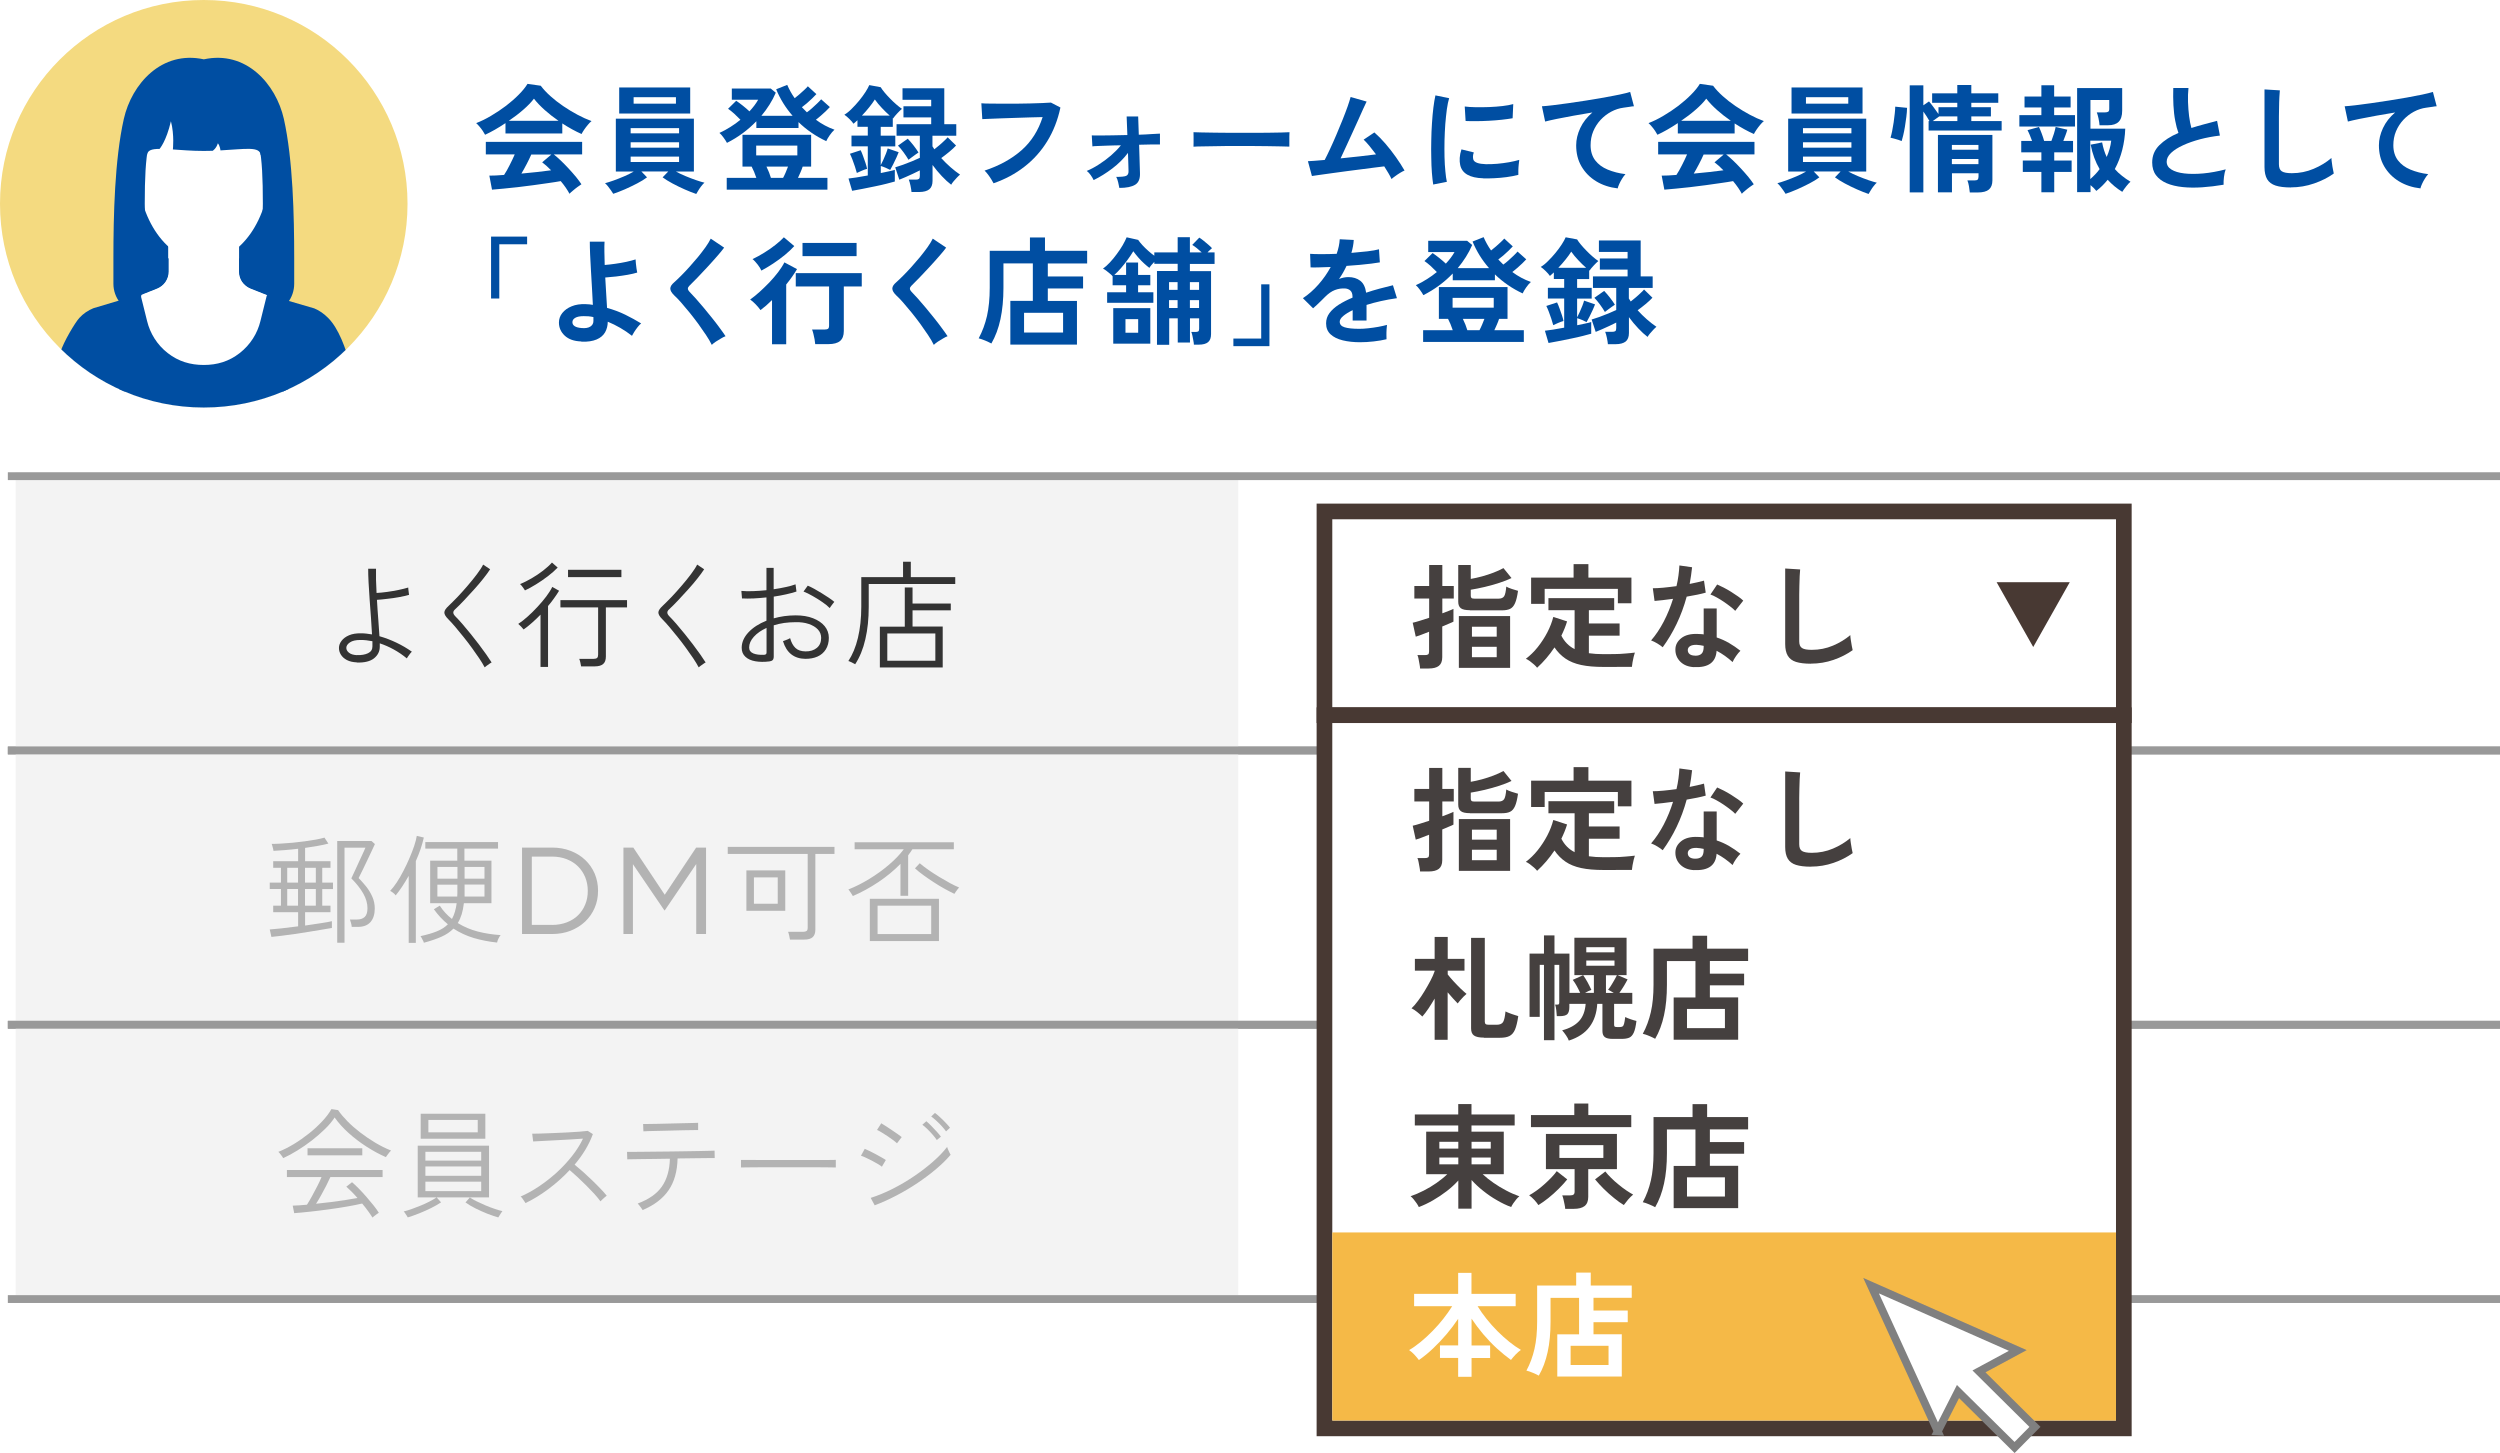 <?xml version="1.0" encoding="UTF-8"?>
<svg xmlns="http://www.w3.org/2000/svg" width="319" height="185.41" xmlns:xlink="http://www.w3.org/1999/xlink" viewBox="0 0 319 185.41">
  <defs>
    <clipPath id="clippath">
      <path d="m52,26c0,14.36-11.64,26-26,26S0,40.36,0,26,11.64,0,26,0s26,11.64,26,26Z" style="fill: #f4da80;"/>
    </clipPath>
  </defs>
  <g style="isolation: isolate;">
    <g id="design">
      <g>
        <g>
          <g>
            <rect x="2" y="60.26" width="156" height="35" style="fill: #f3f3f3;"/>
            <g>
              <path d="m45.54,84.52c-.51-.02-.94-.12-1.28-.3s-.59-.41-.76-.68c-.17-.27-.25-.56-.25-.86,0-.33.12-.64.34-.92.21-.28.53-.52.95-.7.42-.18.93-.26,1.53-.25.23,0,.46.01.69.04.23.03.46.06.71.1-.03-.63-.07-1.32-.13-2.08-.06-.76-.11-1.53-.17-2.32-.06-.79-.1-1.52-.14-2.22s-.05-1.28-.05-1.76h1c-.01.4,0,.87,0,1.4.02.54.04,1.1.07,1.69.39-.02.83-.06,1.33-.13.5-.07.98-.15,1.47-.25.48-.1.9-.21,1.24-.31,0,.04,0,.13.02.26.02.14.03.27.05.41.01.13.03.22.04.26-.34.1-.76.2-1.26.29s-1,.17-1.52.22c-.51.06-.95.11-1.32.13.05.84.1,1.67.17,2.49.06.82.11,1.54.15,2.15.74.21,1.47.49,2.18.83.71.34,1.37.73,1.96,1.15-.05.03-.12.11-.22.23s-.19.25-.27.37c-.08.12-.14.21-.16.25-.53-.44-1.09-.82-1.67-1.14-.58-.32-1.18-.58-1.78-.78,0,.09,0,.17,0,.24,0,.07,0,.14,0,.2,0,.59-.25,1.08-.73,1.47-.49.39-1.23.57-2.21.54Zm.01-.93c.57.02,1.04-.06,1.41-.24.37-.18.56-.46.56-.85,0-.1,0-.21,0-.32,0-.11,0-.23,0-.36-.26-.05-.52-.09-.77-.12-.25-.03-.51-.04-.76-.04-.59,0-1.04.1-1.34.31-.31.21-.46.44-.46.7,0,.22.1.42.33.61.23.19.58.3,1.05.32Z" style="fill: #333;"/>
              <path d="m61.84,85.15c-.17-.33-.4-.71-.68-1.13-.28-.42-.6-.87-.94-1.34s-.69-.93-1.06-1.39c-.37-.46-.72-.89-1.05-1.28-.33-.39-.64-.73-.91-1-.34-.34-.51-.63-.5-.86,0-.24.19-.52.56-.86.34-.32.72-.71,1.15-1.15.42-.45.85-.92,1.28-1.43.43-.5.82-.98,1.17-1.45s.62-.87.79-1.22l.89.6c-.22.34-.51.74-.87,1.19s-.75.92-1.19,1.4c-.43.48-.85.94-1.27,1.38-.42.44-.79.82-1.12,1.12-.17.15-.25.29-.25.43s.08.29.24.46c.28.28.59.62.93,1.01.34.4.69.82,1.05,1.26.36.45.71.89,1.05,1.34.34.45.65.87.93,1.27.28.4.51.74.69,1.03-.06.02-.15.08-.28.17-.13.09-.26.18-.38.27-.12.09-.2.15-.24.19Z" style="fill: #333;"/>
              <path d="m68.97,85.12v-6.69c-.36.37-.72.72-1.09,1.04-.37.33-.72.61-1.07.85-.08-.11-.19-.23-.32-.37s-.25-.25-.36-.34c.36-.23.75-.54,1.18-.92.42-.38.85-.79,1.27-1.25.42-.45.8-.9,1.13-1.34.33-.45.59-.85.76-1.21l.87.49c-.19.31-.4.63-.64.96-.23.33-.49.66-.77.99v7.77h-.96Zm-1.98-9.78c-.07-.11-.17-.25-.28-.41-.12-.17-.24-.3-.35-.4.47-.19.96-.44,1.48-.74.51-.3,1-.62,1.46-.98.45-.35.83-.69,1.13-1.03l.73.64c-.35.37-.77.74-1.27,1.12-.5.38-1,.72-1.52,1.04-.52.32-.98.57-1.39.76Zm7.16,9.69c-.02-.14-.05-.31-.1-.51s-.09-.35-.14-.45h1.83c.21,0,.36-.04.45-.12.09-.08.13-.22.13-.42v-6.03h-4.81v-.92h8.5v.92h-2.7v6.27c0,.43-.11.75-.34.95-.22.2-.58.31-1.07.31h-1.75Zm-1.67-11.39v-.93h6.81v.93h-6.81Z" style="fill: #333;"/>
              <path d="m89.15,85.15c-.17-.33-.4-.71-.68-1.13-.28-.42-.6-.87-.94-1.34s-.69-.93-1.06-1.39c-.37-.46-.72-.89-1.05-1.28-.33-.39-.64-.73-.91-1-.34-.34-.51-.63-.5-.86,0-.24.19-.52.56-.86.34-.32.72-.71,1.15-1.15.42-.45.85-.92,1.28-1.43.43-.5.82-.98,1.17-1.45s.62-.87.79-1.22l.89.6c-.22.34-.51.74-.87,1.19s-.75.92-1.19,1.4c-.43.48-.85.94-1.27,1.38-.42.44-.79.82-1.12,1.12-.17.15-.25.29-.25.43s.08.29.24.46c.28.28.59.62.93,1.01.34.4.69.82,1.05,1.26.36.45.71.89,1.05,1.34.34.45.65.87.93,1.27.28.4.51.74.69,1.03-.06.02-.15.08-.28.17-.13.09-.26.18-.38.27-.12.09-.2.15-.24.19Z" style="fill: #333;"/>
              <path d="m98.13,84.4c-.63.08-1.21.07-1.74-.02-.53-.09-.96-.28-1.27-.57-.32-.29-.48-.67-.48-1.15,0-.7.29-1.36.86-1.97s1.34-1.11,2.3-1.49v-2.97c-.55.06-1.09.1-1.62.13-.53.02-1.03.03-1.5,0l-.08-.96c.42.04.91.05,1.47.03.56-.02,1.13-.06,1.73-.12v-2.85h.92v2.73c.54-.08,1.05-.17,1.54-.28.49-.1.9-.22,1.25-.35l.12.92c-.39.13-.83.25-1.33.36s-1.02.21-1.57.29v2.77c.42-.12.86-.21,1.33-.28.47-.06.95-.1,1.46-.1.85,0,1.59.12,2.23.37.63.25,1.13.58,1.48,1.01.35.43.53.93.53,1.49s-.13,1.07-.39,1.48c-.26.41-.61.71-1.06.91-.45.2-.96.29-1.54.29-1.45-.02-2.41-.77-2.86-2.26.06-.02.15-.05.28-.1s.25-.09.38-.15c.12-.05.21-.1.25-.13.15.55.38.97.68,1.25.3.29.73.43,1.28.44.59.01,1.07-.14,1.44-.44.37-.3.56-.73.56-1.28,0-.42-.14-.78-.42-1.08-.28-.3-.67-.53-1.16-.7s-1.05-.24-1.68-.23c-.51,0-1,.04-1.47.1-.47.07-.91.17-1.32.3v3.97c0,.22-.05.38-.14.47-.1.09-.24.15-.44.17Zm-.69-.84c.14,0,.23-.04.29-.08.05-.04.08-.11.08-.21v-3.15c-.68.31-1.22.69-1.62,1.13-.4.45-.6.9-.6,1.37,0,.36.18.61.54.76.36.14.8.2,1.32.17Zm8.43-5.97c-.23-.24-.54-.5-.93-.76-.39-.27-.8-.53-1.23-.77-.43-.25-.82-.44-1.18-.58l.54-.75c.24.1.51.23.82.4.3.17.62.35.94.55.32.2.63.4.92.59.29.19.52.37.71.53-.03.03-.09.1-.18.22-.09.12-.18.24-.26.35-.08.12-.13.19-.15.22Z" style="fill: #333;"/>
              <path d="m109.12,84.76s-.12-.08-.24-.13c-.12-.06-.24-.12-.36-.18-.12-.06-.21-.09-.27-.1.53-.8.94-1.78,1.22-2.95s.43-2.49.43-3.97v-3.79h5.33v-1.96h.99v1.96h5.67v.88h-11.04v2.92c0,1.51-.14,2.89-.43,4.12-.28,1.24-.72,2.31-1.3,3.2Zm3.15.42v-5.22h3.18v-5h.99v2.05h4.88v.87h-4.88v2.07h3.85v5.22h-8.02Zm.95-.87h6.13v-3.48h-6.13v3.48Z" style="fill: #333;"/>
            </g>
          </g>
          <line x1="1" y1="60.76" x2="319" y2="60.76" style="fill: none; stroke: #999; stroke-miterlimit: 10;"/>
          <line x1="319" y1="95.76" x2="1" y2="95.76" style="fill: none; stroke: #999; stroke-miterlimit: 10;"/>
          <g>
            <rect x="2" y="95.26" width="156" height="35" style="fill: #f3f3f3;"/>
            <g>
              <path d="m34.63,119.55l-.21-.95c.32-.02.81-.07,1.48-.14.67-.07,1.38-.16,2.14-.26v-1.8h-3.18v-.84h.99v-2.12h-1.43v-.82h1.43v-1.89h-.99v-.84h3.18v-1.59c-.58.07-1.14.13-1.68.17s-1.03.08-1.46.1c0-.05-.02-.14-.05-.26-.04-.12-.07-.25-.1-.38-.04-.12-.06-.21-.08-.25.34,0,.74-.01,1.21-.04.46-.03.96-.06,1.48-.11.52-.05,1.03-.11,1.54-.18.51-.07.98-.14,1.42-.22s.8-.17,1.08-.25l.5.76c-.37.1-.82.2-1.33.29-.52.09-1.07.18-1.64.26v1.7h3.24v.84h-1.05v1.89h1.37v.82h-1.37v2.12h1.05v.84h-3.24v1.7c.74-.11,1.43-.21,2.06-.31.63-.09,1.09-.18,1.36-.25v.87c-.28.05-.67.12-1.19.2-.51.08-1.07.18-1.69.28-.61.1-1.23.2-1.86.29s-1.2.17-1.73.23c-.52.07-.94.11-1.25.14Zm2.02-6.93h1.38v-1.89h-1.38v1.89Zm0,2.94h1.38v-2.12h-1.38v2.12Zm2.27-2.94h1.38v-1.89h-1.38v1.89Zm0,2.94h1.38v-2.12h-1.38v2.12Zm4.11,4.74v-12.99h4.37l.44.39s-.08.19-.19.41-.23.5-.38.81c-.15.32-.31.65-.47.99s-.32.67-.47.98c-.15.3-.28.56-.38.77l-.19.38c.29.29.59.63.92,1.03.32.39.59.83.81,1.31.22.48.33,1,.33,1.54,0,.75-.19,1.33-.55,1.74-.37.41-.9.61-1.58.61h-.81c0-.14-.04-.3-.09-.49-.05-.19-.1-.34-.14-.45h.92c.41,0,.73-.11.97-.33.23-.22.35-.59.35-1.11,0-.62-.18-1.25-.54-1.88-.36-.63-.87-1.28-1.52-1.93.02-.04.09-.19.21-.45s.27-.58.44-.95c.17-.37.34-.74.51-1.11.17-.37.32-.69.44-.95.12-.26.19-.42.2-.46h-2.67v12.13h-.92Z" style="fill: #b3b3b3;"/>
              <path d="m52.15,120.31v-8.55c-.27.48-.55.93-.83,1.36-.28.43-.56.8-.83,1.13-.08-.11-.19-.22-.33-.33-.14-.11-.27-.19-.38-.24.27-.28.55-.64.85-1.09s.58-.95.86-1.49c.28-.54.54-1.08.77-1.63.23-.55.44-1.07.6-1.56.16-.49.27-.91.32-1.25l.9.21c-.1.46-.24.94-.41,1.46-.17.51-.38,1.02-.61,1.54v10.44h-.93Zm1.93-.03c0-.05-.04-.14-.1-.25-.06-.12-.12-.24-.18-.35-.06-.12-.11-.19-.14-.23.82-.18,1.52-.38,2.08-.61.57-.23,1.04-.53,1.41-.9-.64-.52-1.24-1.16-1.79-1.92l.75-.46c.22.34.46.65.72.93.26.28.54.54.84.77.3-.54.5-1.21.6-2.01h-3.38v-5.43h3.46v-1.54h-4.08v-.83h9.28v.83h-4.29v1.54h3.45v5.43h-3.52c-.06.52-.15.99-.28,1.41s-.29.79-.5,1.12c.77.48,1.62.84,2.54,1.08s1.9.39,2.93.46c-.09.1-.18.25-.28.45-.1.2-.15.37-.17.5-1.06-.11-2.05-.31-2.98-.58-.93-.28-1.79-.68-2.59-1.2-.4.41-.91.76-1.54,1.04-.63.28-1.38.54-2.27.77Zm1.74-8.16h2.55v-1.5h-2.55v1.5Zm0,2.28h2.52c0-.14.02-.28.02-.42,0-.14,0-.28,0-.43v-.67h-2.55v1.53Zm3.45,0h2.55v-1.53h-2.54v.67c0,.15,0,.29,0,.43,0,.14,0,.28,0,.42Zm.01-2.28h2.54v-1.5h-2.54v1.5Z" style="fill: #b3b3b3;"/>
              <path d="m66.61,108.15h3.83c.86,0,1.65.14,2.37.42.72.28,1.34.66,1.86,1.16.52.49.92,1.07,1.21,1.74.28.67.43,1.39.43,2.17v.03c0,.78-.14,1.5-.43,2.17s-.69,1.25-1.21,1.75c-.52.49-1.14.88-1.86,1.17-.72.28-1.51.42-2.37.42h-3.83v-11.03Zm3.83,9.87c.69,0,1.32-.11,1.89-.33.57-.22,1.05-.52,1.44-.91.39-.39.7-.85.91-1.38.22-.53.32-1.1.32-1.71v-.03c0-.61-.11-1.18-.32-1.71-.22-.53-.52-.99-.91-1.38s-.87-.7-1.44-.93c-.57-.22-1.2-.34-1.89-.34h-2.58v8.71h2.58Z" style="fill: #b3b3b3;"/>
              <path d="m79.55,108.15h1.26l4.01,6.02,4.01-6.02h1.26v11.03h-1.25v-8.93l-4.01,5.91h-.06l-4.01-5.89v8.91h-1.21v-11.03Z" style="fill: #b3b3b3;"/>
              <path d="m100.8,119.89c-.02-.14-.05-.31-.1-.52-.05-.2-.09-.36-.14-.47h1.9c.21,0,.36-.04.46-.11.1-.07.14-.21.14-.41v-9.42h-10.2v-.9h13.62v.9h-2.44v9.66c0,.43-.11.75-.34.96-.23.21-.58.31-1.07.31h-1.83Zm-5.56-3.67v-5.16h4.96v5.16h-4.96Zm.96-.9h3.04v-3.36h-3.04v3.36Z" style="fill: #b3b3b3;"/>
              <path d="m108.82,114.33s-.07-.14-.15-.25c-.08-.12-.16-.24-.24-.36s-.14-.2-.18-.22c.9-.36,1.8-.81,2.69-1.36.89-.54,1.72-1.14,2.48-1.79.76-.65,1.4-1.31,1.9-1.98h-6.27v-.9h12.66v.9h-5.29c-.16.25-.34.51-.54.77v5.16h-.98v-4.07c-.83.85-1.78,1.63-2.84,2.34-1.07.71-2.15,1.3-3.25,1.77Zm2.17,5.75v-5.39h8.82v5.39h-8.82Zm.99-.89h6.84v-3.63h-6.84v3.63Zm9.81-5.13c-.36-.17-.77-.38-1.24-.64s-.94-.54-1.41-.85-.92-.61-1.34-.92c-.42-.31-.77-.59-1.05-.85l.61-.65c.32.27.69.56,1.12.86.43.3.88.59,1.36.88s.93.55,1.37.79c.44.24.83.42,1.17.56-.04.04-.1.12-.19.23-.09.11-.17.23-.25.34s-.13.2-.16.25Z" style="fill: #b3b3b3;"/>
            </g>
          </g>
          <line x1="1" y1="95.76" x2="319" y2="95.76" style="fill: none; stroke: #999; stroke-miterlimit: 10;"/>
          <line x1="319" y1="130.76" x2="1" y2="130.76" style="fill: none; stroke: #999; stroke-miterlimit: 10;"/>
          <g>
            <rect x="2" y="130.26" width="156" height="35" style="fill: #f3f3f3;"/>
            <g>
              <path d="m36.14,147.78s-.07-.13-.16-.25c-.08-.11-.17-.23-.26-.34-.09-.11-.16-.18-.21-.21.63-.25,1.29-.58,1.97-.99.68-.41,1.33-.87,1.96-1.37.63-.5,1.19-1.02,1.69-1.56s.89-1.05,1.16-1.54l.85.13c.31.46.71.93,1.19,1.42s1.03.97,1.63,1.43,1.24.9,1.91,1.3c.67.4,1.35.74,2.03,1.01-.05.04-.12.12-.22.24s-.19.24-.27.35c-.08.12-.14.2-.17.25-.84-.37-1.67-.82-2.49-1.35-.82-.53-1.58-1.11-2.28-1.74-.7-.63-1.29-1.29-1.77-1.97-.32.49-.73.99-1.25,1.49-.51.5-1.07.98-1.67,1.45s-1.22.89-1.85,1.28-1.23.71-1.8.97Zm11.38,7.57c-.16-.26-.35-.54-.58-.85-.22-.31-.47-.62-.73-.93-.55.13-1.2.26-1.95.39s-1.53.25-2.35.36c-.81.11-1.6.21-2.36.29-.76.08-1.43.15-2.01.19l-.19-.96c.25,0,.53-.02.84-.04.31-.02.64-.04.98-.08.18-.28.39-.63.62-1.05s.46-.85.69-1.3c.23-.44.41-.84.55-1.18h-4.42v-.9h12.21v.9h-6.66c-.16.35-.34.73-.55,1.14s-.43.81-.65,1.21c-.22.4-.43.75-.63,1.06.64-.07,1.28-.14,1.93-.22s1.27-.17,1.85-.26c.58-.09,1.08-.18,1.5-.26-.25-.29-.5-.56-.75-.81s-.48-.46-.67-.63l.73-.57c.25.21.53.48.85.8.32.33.64.67.97,1.05.33.38.63.74.92,1.1.29.36.51.67.68.95-.04.02-.12.07-.24.16-.12.08-.24.17-.35.26-.12.09-.19.15-.22.19Zm-8.28-7.93v-.9h6.99v.9h-6.99Z" style="fill: #b3b3b3;"/>
              <path d="m52.03,155.34s-.06-.12-.13-.22c-.07-.11-.14-.22-.22-.33-.07-.11-.13-.18-.17-.21.3-.07.64-.17,1.03-.31s.77-.29,1.17-.45.77-.34,1.12-.52.64-.35.87-.51h-2.4v-6.6h9.1v6.6h-6.68l.56.63c-.34.23-.76.47-1.26.72s-1.01.48-1.54.69c-.53.21-1.01.38-1.45.51Zm1.65-10.04v-3.19h8.25v3.19h-8.25Zm.6,2.79h7.12v-1.12h-7.12v1.12Zm0,1.94h7.12v-1.19h-7.12v1.19Zm0,1.96h7.12v-1.21h-7.12v1.21Zm.38-7.5h6.3v-1.59h-6.3v1.59Zm8.94,10.86c-.4-.11-.86-.27-1.39-.47-.53-.21-1.04-.44-1.54-.69-.5-.25-.93-.51-1.27-.76l.55-.63c.24.16.54.33.89.5s.73.34,1.12.51.78.31,1.16.44c.38.13.71.23.99.29-.03.03-.08.11-.16.22-.08.12-.15.24-.22.35-.07.12-.12.19-.15.23Z" style="fill: #b3b3b3;"/>
              <path d="m67.05,153.51s-.08-.13-.16-.25c-.08-.12-.16-.23-.24-.35-.08-.11-.16-.19-.22-.23.78-.34,1.56-.77,2.35-1.3.79-.53,1.54-1.12,2.26-1.77.71-.65,1.36-1.35,1.94-2.08.58-.73,1.05-1.48,1.41-2.24-.43.03-.94.06-1.52.1s-1.19.07-1.81.1-1.2.07-1.73.09c-.54.03-.97.05-1.3.07l-.12-.99c.23,0,.58,0,1.06-.02.47-.02,1.01-.04,1.61-.06.6-.02,1.19-.05,1.79-.08.59-.03,1.12-.06,1.59-.1s.81-.07,1.04-.1l.65.41c-.24.67-.56,1.33-.96,2-.4.66-.85,1.29-1.37,1.9.32.26.67.56,1.06.9.38.34.77.7,1.15,1.07.39.37.74.73,1.07,1.07s.6.65.82.92c-.06.04-.14.11-.25.2s-.21.19-.32.29c-.1.09-.18.17-.23.23-.2-.28-.46-.59-.78-.95-.32-.35-.67-.71-1.04-1.08s-.74-.73-1.11-1.07c-.37-.34-.71-.64-1-.89-.83.89-1.74,1.7-2.72,2.43-.98.73-1.96,1.33-2.93,1.79Z" style="fill: #b3b3b3;"/>
              <path d="m82,154.4s-.09-.13-.17-.25c-.09-.12-.17-.24-.26-.35-.08-.11-.15-.19-.2-.23,1.42-.53,2.45-1.25,3.09-2.17.64-.92.98-2.1,1.02-3.55-.66,0-1.3.02-1.93.03-.62.01-1.19.02-1.7.02-.51,0-.93.01-1.25.02-.32,0-.5.01-.56.01l-.03-.95h.55c.32,0,.75,0,1.27-.01.53,0,1.11-.02,1.76-.02s1.31-.01,2-.02,1.36-.02,2-.03,1.23-.02,1.76-.03c.53,0,.96-.02,1.28-.03.32,0,.51-.02.55-.02l.02.95c-.05,0-.3,0-.76,0-.46,0-1.03.01-1.73.02-.7,0-1.45.02-2.25.03-.04,1.65-.42,3-1.15,4.06-.73,1.06-1.83,1.9-3.32,2.53Zm.1-10.03l-.04-.95s.23,0,.58,0c.35,0,.78-.01,1.3-.02.52,0,1.07-.02,1.64-.04.57-.02,1.12-.03,1.63-.04.52,0,.94-.02,1.29-.03s.54-.02.58-.02v.93s-.22,0-.56,0c-.35,0-.78.01-1.29.02-.52.01-1.06.02-1.63.04-.57.01-1.11.03-1.63.04-.52,0-.94.02-1.28.03s-.54.02-.58.03Z" style="fill: #b3b3b3;"/>
              <path d="m94.55,148.98v-.97c.35,0,.84,0,1.48,0s1.36,0,2.16.01c.8,0,1.62,0,2.48,0h2.46c.79,0,1.49,0,2.11,0s1.09-.01,1.41-.02v.97c-.33,0-.8-.02-1.42-.02-.62,0-1.31,0-2.08-.01-.78,0-1.58,0-2.42,0s-1.65,0-2.45,0c-.79,0-1.52,0-2.17.01-.65,0-1.17.01-1.57.02Z" style="fill: #b3b3b3;"/>
              <path d="m112.54,148.88c-.12-.1-.29-.22-.52-.35-.22-.13-.48-.28-.75-.42s-.54-.28-.79-.39c-.25-.12-.46-.2-.62-.25l.48-.88c.18.07.4.17.66.3.26.13.52.27.79.41.27.15.52.28.74.41.22.12.39.23.5.31l-.51.87Zm-.93,4.92l-.51-.95c.91-.29,1.84-.67,2.79-1.15.95-.48,1.87-1.02,2.75-1.62.89-.6,1.69-1.22,2.42-1.86.73-.64,1.33-1.26,1.8-1.88,0,.06.04.16.1.31.06.15.12.29.19.42s.12.23.15.28c-.5.59-1.11,1.19-1.84,1.81s-1.52,1.21-2.38,1.79c-.87.58-1.77,1.12-2.7,1.6-.94.49-1.86.91-2.78,1.25Zm2.85-7.92c-.08-.08-.23-.2-.45-.37-.22-.17-.47-.34-.75-.53-.28-.18-.54-.35-.79-.5-.25-.15-.43-.25-.56-.3l.54-.85c.16.09.36.21.61.38s.51.33.77.51c.27.18.51.35.73.5.22.15.39.28.5.37l-.6.79Zm5.07-.42c-.13-.2-.3-.42-.52-.67-.22-.25-.44-.49-.68-.72-.23-.23-.45-.41-.64-.55l.51-.45c.17.14.38.33.62.58.24.25.48.49.71.75.23.25.41.47.53.64l-.54.44Zm1.19-1.09c-.14-.2-.32-.42-.55-.67-.22-.25-.46-.48-.7-.7-.24-.22-.46-.4-.65-.54l.48-.45c.18.13.4.31.65.55.25.23.5.47.73.72.24.25.42.45.54.62l-.51.47Z" style="fill: #b3b3b3;"/>
            </g>
          </g>
          <line x1="1" y1="130.76" x2="319" y2="130.76" style="fill: none; stroke: #999; stroke-miterlimit: 10;"/>
          <line x1="319" y1="165.76" x2="1" y2="165.76" style="fill: none; stroke: #999; stroke-miterlimit: 10;"/>
          <rect x="169" y="65.26" width="102" height="26" style="fill: #fff; stroke: #483933; stroke-miterlimit: 10; stroke-width: 2px;"/>
          <g>
            <path d="m181.2,85.3c0-.15-.03-.33-.07-.55-.04-.22-.08-.44-.12-.66-.04-.22-.09-.39-.15-.5h.96c.19,0,.33-.03.41-.09.08-.06.12-.19.12-.37v-2.52c-.38.16-.72.29-1.03.4-.31.11-.53.19-.67.23l-.39-1.78c.23-.05.54-.13.91-.25.37-.12.77-.24,1.19-.38v-2.46h-1.89v-1.6h1.89v-2.68h1.68v2.68h1.46v1.6h-1.46v1.89c.31-.12.59-.22.84-.32.25-.1.45-.18.58-.25v1.63c-.13.07-.32.16-.58.26-.26.11-.54.23-.85.36v3.92c0,.5-.14.87-.43,1.1-.29.23-.72.34-1.3.34h-1.08Zm6.36-7.44c-.55,0-.94-.08-1.16-.25-.22-.17-.33-.45-.33-.84v-4.68h1.6v1.78c.45-.08.92-.18,1.43-.32s1-.3,1.47-.48c.48-.18.9-.38,1.27-.58l1.03,1.27c-.44.21-.95.42-1.55.61s-1.21.37-1.85.52c-.64.15-1.24.27-1.8.36v.76c0,.14.03.23.09.29.06.06.2.09.4.09h3.03c.36,0,.6-.1.74-.31.13-.21.22-.62.27-1.23.17.1.4.2.71.3.31.1.57.18.79.24-.1.69-.22,1.21-.38,1.57s-.36.6-.63.73-.62.19-1.06.19h-4.08Zm-1.41,7.36v-6.61h6.54v6.61h-6.54Zm1.67-3.98h3.16v-1.27h-3.16v1.27Zm0,2.62h3.16v-1.33h-3.16v1.33Z" style="fill: #45403f;"/>
            <path d="m196.14,85.21c-.1-.13-.23-.27-.4-.42s-.35-.3-.53-.43c-.18-.13-.35-.23-.51-.3.53-.4,1.04-.89,1.51-1.48.47-.59.88-1.22,1.23-1.89.35-.68.6-1.33.76-1.97l1.76.57c-.18.6-.43,1.21-.73,1.82.39.77.95,1.34,1.69,1.72v-4.97h-3.34v-1.54h8.39v1.54h-3.23v1.69h3.92v1.56h-3.92v2.24c.28.04.58.07.89.09s.64.03.99.03c.43,0,.88,0,1.36-.01.48,0,.95-.03,1.41-.07.46-.03.87-.08,1.22-.12-.04.11-.09.28-.15.51-.06.23-.11.47-.15.72-.04.25-.07.44-.08.59-.37,0-.77,0-1.2,0s-.86,0-1.27.01-.8,0-1.14,0c-1.13,0-2.08-.08-2.87-.25s-1.45-.44-1.99-.81c-.54-.37-1.01-.84-1.41-1.43-.65.98-1.39,1.84-2.21,2.59Zm-.77-8.16v-3.35h5.42v-1.72h1.89v1.72h5.49v3.28h-1.73v-1.84h-9.34v1.91h-1.73Z" style="fill: #45403f;"/>
            <path d="m212.15,82.58c-.16-.14-.38-.29-.67-.47-.29-.17-.56-.31-.8-.39.6-.69,1.14-1.5,1.62-2.42.48-.93.87-1.89,1.18-2.89-.49.07-.94.13-1.35.17-.42.05-.75.08-1.01.1l-.22-1.62c.34,0,.78-.02,1.32-.07.54-.05,1.1-.12,1.7-.2.11-.46.19-.91.25-1.35.06-.44.1-.87.12-1.29l1.62.23c-.08.73-.18,1.44-.31,2.13.34-.07.67-.14.98-.21.32-.07.6-.14.85-.21l.22,1.53c-.3.09-.66.17-1.08.26-.42.09-.87.17-1.35.25-.33,1.22-.76,2.38-1.28,3.47-.52,1.09-1.12,2.08-1.78,2.99Zm4.02,2.55c-.75-.04-1.33-.27-1.76-.7s-.64-.95-.63-1.56c0-.57.26-1.05.75-1.44.49-.39,1.18-.57,2.06-.54.14,0,.27.02.41.02.14,0,.27.02.39.04v-3.31h1.66v3.7c.55.18,1.08.42,1.58.71s.98.62,1.45.99c-.17.16-.36.38-.56.67-.2.29-.35.55-.44.77-.31-.28-.64-.55-.98-.79s-.69-.46-1.06-.65c-.1,1.48-1.05,2.17-2.87,2.08Zm.13-1.46c.37,0,.64-.08.82-.26.18-.17.27-.47.27-.9v-.1c-.3-.07-.61-.11-.93-.13-.33,0-.59.04-.79.16s-.3.28-.31.5c0,.21.07.39.23.52s.4.2.71.2Zm5.1-5.74c-.16-.17-.36-.35-.63-.55-.26-.2-.54-.41-.84-.61-.3-.2-.6-.39-.9-.55-.3-.17-.56-.29-.78-.36l.86-1.28c.23.1.5.23.82.39.31.16.63.34.95.54.32.2.62.4.89.59.27.19.5.37.67.54l-1.03,1.31Z" style="fill: #45403f;"/>
            <path d="m231.06,84.69c-.78,0-1.41-.08-1.89-.23s-.83-.42-1.05-.79c-.22-.37-.33-.87-.33-1.5v-9.63l1.91.12c-.02.17-.04.44-.06.83s-.03.81-.04,1.25c0,.36-.02.75-.02,1.18s0,.9,0,1.41v4.49c0,.43.12.72.36.87.24.16.65.23,1.25.23.95,0,1.85-.18,2.7-.54s1.58-.81,2.21-1.34c0,.18.03.41.07.66.03.26.07.5.12.73.04.23.08.41.11.53-.7.5-1.51.92-2.44,1.24-.93.32-1.89.48-2.88.48Z" style="fill: #45403f;"/>
          </g>
          <rect x="169" y="91.26" width="102" height="91" style="fill: #fff; stroke: #483933; stroke-miterlimit: 10; stroke-width: 2px;"/>
          <polygon points="259.44 82.56 259.44 82.56 254.77 74.29 264.1 74.29 259.44 82.56" style="fill: #483933;"/>
          <rect x="170" y="157.26" width="100" height="24" style="fill: #f5b947; mix-blend-mode: multiply;"/>
          <path d="m247.25,182.65l2.59-5.09,7.22,7.14,2.6-2.63-7.14-7.08,4.95-2.67-18.72-8.27,8.51,18.6Z" style="fill: #fff; stroke: gray;"/>
          <g>
            <path d="m181.2,111.2c0-.15-.03-.33-.07-.55-.04-.22-.08-.44-.12-.66-.04-.22-.09-.39-.15-.5h.96c.19,0,.33-.03.41-.09.08-.06.12-.19.12-.37v-2.52c-.38.16-.72.29-1.03.4-.31.11-.53.19-.67.23l-.39-1.78c.23-.05.54-.13.91-.25.37-.12.77-.24,1.19-.38v-2.46h-1.89v-1.6h1.89v-2.68h1.68v2.68h1.46v1.6h-1.46v1.89c.31-.12.59-.22.84-.32.25-.1.45-.18.58-.25v1.63c-.13.07-.32.16-.58.26-.26.11-.54.23-.85.36v3.92c0,.5-.14.87-.43,1.1-.29.23-.72.34-1.3.34h-1.08Zm6.36-7.44c-.55,0-.94-.08-1.16-.26-.22-.17-.33-.45-.33-.84v-4.68h1.6v1.78c.45-.08.92-.18,1.43-.32s1-.3,1.47-.48c.48-.18.9-.38,1.27-.58l1.03,1.27c-.44.21-.95.42-1.55.61s-1.21.37-1.85.52c-.64.15-1.24.27-1.8.36v.76c0,.14.03.23.09.29.06.06.2.09.4.09h3.03c.36,0,.6-.1.74-.31.13-.21.22-.62.27-1.23.17.1.4.2.71.3.31.1.57.18.79.24-.1.69-.22,1.21-.38,1.57s-.36.6-.63.73c-.26.13-.62.19-1.06.19h-4.08Zm-1.41,7.36v-6.61h6.54v6.61h-6.54Zm1.67-3.98h3.16v-1.27h-3.16v1.27Zm0,2.62h3.16v-1.33h-3.16v1.33Z" style="fill: #45403f;"/>
            <path d="m196.14,111.12c-.1-.13-.23-.27-.4-.42s-.35-.3-.53-.43c-.18-.13-.35-.23-.51-.3.53-.4,1.04-.89,1.51-1.48.47-.59.88-1.22,1.23-1.89.35-.67.6-1.33.76-1.97l1.76.57c-.18.6-.43,1.21-.73,1.82.39.77.95,1.34,1.69,1.72v-4.97h-3.34v-1.54h8.39v1.54h-3.23v1.69h3.92v1.56h-3.92v2.24c.28.04.58.07.89.09s.64.03.99.03c.43,0,.88,0,1.36-.01.48,0,.95-.03,1.41-.07.46-.03.87-.08,1.22-.12-.04.11-.09.28-.15.51-.06.23-.11.47-.15.72-.04.25-.07.44-.08.59-.37,0-.77,0-1.2,0s-.86,0-1.27.01c-.42,0-.8,0-1.14,0-1.13,0-2.08-.08-2.87-.25s-1.45-.44-1.99-.81c-.54-.37-1.01-.84-1.41-1.43-.65.98-1.39,1.84-2.21,2.59Zm-.77-8.16v-3.35h5.42v-1.72h1.89v1.72h5.49v3.28h-1.73v-1.83h-9.34v1.91h-1.73Z" style="fill: #45403f;"/>
            <path d="m212.15,108.48c-.16-.14-.38-.29-.67-.47-.29-.17-.56-.31-.8-.39.6-.69,1.14-1.5,1.62-2.42.48-.93.87-1.89,1.18-2.89-.49.07-.94.13-1.35.17-.42.05-.75.08-1.01.1l-.22-1.62c.34,0,.78-.02,1.32-.07.54-.05,1.1-.12,1.7-.2.11-.46.19-.9.25-1.35.06-.44.1-.87.12-1.29l1.62.23c-.08.73-.18,1.44-.31,2.13.34-.07.67-.14.98-.21.32-.07.6-.14.85-.21l.22,1.53c-.3.09-.66.17-1.08.26s-.87.17-1.35.25c-.33,1.22-.76,2.38-1.28,3.47-.52,1.09-1.12,2.08-1.78,2.99Zm4.02,2.55c-.75-.04-1.33-.27-1.76-.7-.43-.43-.64-.95-.63-1.56,0-.57.26-1.05.75-1.44s1.18-.57,2.06-.54c.14,0,.27.02.41.02.14,0,.27.02.39.04v-3.31h1.66v3.7c.55.18,1.08.42,1.58.71s.98.62,1.45.99c-.17.16-.36.38-.56.67-.2.29-.35.55-.44.77-.31-.28-.64-.55-.98-.79s-.69-.46-1.06-.65c-.1,1.48-1.05,2.17-2.87,2.08Zm.13-1.46c.37,0,.64-.08.82-.25s.27-.47.27-.9v-.1c-.3-.07-.61-.11-.93-.13-.33,0-.59.04-.79.16-.2.12-.3.28-.31.5,0,.21.07.39.23.52s.4.2.71.2Zm5.1-5.74c-.16-.17-.36-.35-.63-.55-.26-.2-.54-.41-.84-.61-.3-.2-.6-.39-.9-.55-.3-.17-.56-.29-.78-.36l.86-1.28c.23.1.5.23.82.39.31.16.63.34.95.54.32.2.62.4.89.59.27.19.5.37.67.54l-1.03,1.31Z" style="fill: #45403f;"/>
            <path d="m231.06,110.59c-.78,0-1.41-.08-1.89-.23s-.83-.42-1.05-.79c-.22-.37-.33-.87-.33-1.5v-9.63l1.91.12c-.02.17-.04.44-.06.83-.02.39-.03.81-.04,1.25,0,.36-.02.75-.02,1.18s0,.9,0,1.41v4.49c0,.43.12.72.36.87s.65.23,1.25.23c.95,0,1.85-.18,2.7-.54s1.58-.81,2.21-1.34c0,.18.03.41.07.66.03.26.07.5.12.73.04.23.08.41.11.53-.7.5-1.51.92-2.44,1.24s-1.89.48-2.88.48Z" style="fill: #45403f;"/>
            <path d="m183.06,132.68v-5.26c-.26.45-.53.87-.79,1.27-.27.4-.53.74-.78,1.02-.17-.17-.4-.37-.66-.58s-.51-.37-.72-.47c.26-.24.54-.55.82-.94.29-.38.57-.8.84-1.25s.53-.9.76-1.34.41-.84.53-1.2v-.07h-2.52v-1.51h2.52v-2.8h1.67v2.8h2.14v1.51h-2.14v.48c.19.25.44.54.74.87.3.33.6.63.9.93.31.29.56.52.76.68-.11.09-.24.21-.39.36-.15.16-.29.31-.43.47-.14.16-.24.29-.31.39-.17-.17-.36-.37-.59-.63-.23-.25-.46-.51-.69-.79v6.06h-1.67Zm6.28-.28c-.59,0-1.01-.09-1.26-.27s-.37-.48-.37-.91v-11.55h1.75v10.69c0,.15.04.25.11.31.07.06.22.09.43.09h.96c.42,0,.7-.12.84-.36.14-.24.24-.69.3-1.34.19.1.45.2.78.32.33.12.61.21.85.28-.11.76-.25,1.33-.42,1.73-.17.39-.41.66-.71.81-.3.15-.7.22-1.21.22h-2.04Z" style="fill: #45403f;"/>
            <path d="m200.18,132.78c-.07-.2-.18-.42-.35-.66-.17-.25-.33-.46-.5-.65.95-.25,1.67-.65,2.16-1.18s.77-1.27.84-2.2h-2.08v.42c0,.42-.09.71-.25.89-.17.17-.49.26-.97.26h-.38c-.02-.22-.04-.48-.07-.76-.03-.28-.08-.52-.15-.71h.22c.12,0,.2-.01.24-.04.04-.03.07-.1.07-.22v-4.81h-.61v9.61h-1.34v-9.61h-.54v6.63h-1.3v-8.07h1.84v-2.32h1.34v2.32h1.91v5.01h1.37c-.13-.28-.27-.57-.43-.86-.16-.29-.33-.56-.52-.8l1.33-.6h-1.12v-4.78h6.66v4.78h-1.14l1.27.54c-.13.25-.28.53-.47.84s-.38.6-.58.88h1.65v1.4h-2.32v2.65c0,.13.02.21.07.25.05.04.15.06.31.06h.33c.15,0,.26-.02.35-.07.09-.04.16-.16.21-.34.05-.18.1-.47.15-.87.17.09.39.18.68.28.29.1.54.17.75.22-.08.66-.19,1.16-.34,1.49-.15.33-.35.55-.59.65-.24.1-.56.15-.95.15h-1.18c-.46,0-.78-.08-.98-.23-.2-.16-.3-.41-.3-.77v-3.47h-.66c-.07,1.17-.39,2.14-.98,2.93-.58.79-1.47,1.38-2.65,1.76Zm2.08-6.09h1.12v-2.26h-1.37c.19.27.38.57.56.9.18.33.34.66.49.98-.12.04-.25.09-.39.16-.14.07-.28.14-.42.22Zm.15-5.17h3.6v-.66h-3.6v.66Zm0,1.71h3.6v-.67h-3.6v.67Zm2.52,3.47h.99c-.12-.08-.24-.15-.37-.22-.13-.07-.25-.13-.36-.19.2-.25.41-.55.6-.89.2-.34.38-.66.53-.96h-1.4v2.26Z" style="fill: #45403f;"/>
            <path d="m213.56,132.68v-5.4h2.78v-4.65h-3.64v3.03c0,1.45-.12,2.74-.37,3.88-.25,1.14-.62,2.14-1.13,3.01-.19-.11-.45-.23-.76-.36-.31-.13-.58-.23-.82-.28.46-.84.8-1.77,1.03-2.77.23-1,.34-2.17.34-3.5v-4.59h4.98v-1.65h1.86v1.65h5.23v1.57h-4.88v1.62h4.37v1.49h-4.37v1.54h3.61v5.4h-8.24Zm1.7-1.49h4.84v-2.45h-4.84v2.45Z" style="fill: #45403f;"/>
            <path d="m186.08,154.24v-3.61c-.43.48-.92.93-1.48,1.36-.56.43-1.14.82-1.75,1.17-.61.35-1.21.64-1.81.86-.06-.14-.15-.29-.27-.47-.12-.17-.25-.35-.39-.52s-.27-.3-.39-.39c.55-.19,1.11-.43,1.68-.72.57-.29,1.11-.61,1.62-.97s.98-.73,1.38-1.12h-2.69v-5.43h4.09v-.79h-5.54v-1.4h5.54v-1.33h1.69v1.33h5.51v1.4h-5.51v.79h4.12v5.43h-2.69c.41.38.87.75,1.38,1.1.51.36,1.05.68,1.62.98.56.3,1.12.54,1.68.74-.12.09-.25.21-.39.38s-.27.34-.39.52c-.12.18-.21.34-.27.47-.59-.22-1.2-.51-1.81-.87-.62-.35-1.2-.75-1.76-1.2-.56-.44-1.05-.9-1.48-1.38v3.66h-1.69Zm-2.42-7.68h2.42v-.87h-2.42v.87Zm0,2.01h2.42v-.87h-2.42v.87Zm4.11-2.01h2.45v-.87h-2.45v.87Zm0,2.01h2.45v-.87h-2.45v.87Z" style="fill: #45403f;"/>
            <path d="m196.3,153.77c-.14-.21-.31-.44-.53-.67-.22-.23-.43-.43-.65-.58.26-.14.56-.33.9-.57.34-.24.68-.51,1.01-.81.33-.3.65-.59.93-.89.29-.3.51-.57.68-.81l1.34,1.05c-.31.39-.68.79-1.1,1.21-.42.42-.86.81-1.31,1.17s-.88.66-1.27.9Zm-.95-9.95v-1.54h5.53v-1.47h1.79v1.47h5.48v1.54h-12.8Zm4.37,10.43c0-.16-.04-.34-.08-.56-.04-.22-.09-.44-.14-.65-.05-.21-.1-.38-.16-.51h1.01c.19,0,.34-.03.43-.1.09-.07.14-.19.14-.38v-2.87h-3.66v-4.49h9.06v4.49h-3.66v3.54c0,.53-.15.92-.46,1.17-.31.24-.77.36-1.39.36h-1.09Zm-.74-6.5h5.61v-1.63h-5.61v1.63Zm8.23,6.02c-.39-.23-.81-.53-1.26-.9s-.89-.75-1.31-1.17c-.42-.42-.79-.82-1.11-1.21l1.31-1.01c.2.26.45.54.74.82.29.29.6.57.94.84.33.28.67.53.99.75.33.22.62.4.88.54-.21.17-.43.39-.64.63-.21.25-.39.48-.54.69Z" style="fill: #45403f;"/>
            <path d="m213.56,154.17v-5.4h2.78v-4.65h-3.64v3.03c0,1.45-.12,2.74-.37,3.87-.25,1.14-.62,2.14-1.13,3.02-.19-.11-.45-.23-.76-.36-.31-.13-.58-.23-.82-.28.46-.85.8-1.77,1.03-2.77.23-1,.34-2.17.34-3.5v-4.59h4.98v-1.65h1.86v1.65h5.23v1.57h-4.88v1.62h4.37v1.49h-4.37v1.54h3.61v5.4h-8.24Zm1.7-1.49h4.84v-2.45h-4.84v2.45Z" style="fill: #45403f;"/>
            <path d="m186.06,175.67v-2.4h-2.32v-1.6h2.32v-3.39c-.43.65-.92,1.3-1.47,1.95-.55.65-1.13,1.26-1.73,1.83-.6.57-1.2,1.06-1.81,1.48-.15-.2-.34-.43-.58-.69-.24-.25-.47-.45-.67-.58.49-.28.98-.63,1.49-1.05.51-.42,1.01-.88,1.51-1.39s.96-1.03,1.38-1.57.8-1.07,1.12-1.59h-4.86v-1.57h5.62v-2.68h1.7v2.68h5.64v1.57h-4.86c.32.53.7,1.07,1.14,1.62s.9,1.07,1.4,1.57c.5.5,1,.95,1.51,1.36.51.41,1,.75,1.48,1.03-.2.14-.43.33-.67.58s-.44.49-.6.7c-.61-.44-1.22-.94-1.83-1.5-.61-.56-1.18-1.17-1.73-1.81-.54-.65-1.03-1.3-1.47-1.96v3.42h2.37v1.6h-2.37v2.4h-1.7Z" style="fill: #fff;"/>
            <path d="m198.71,175.66v-5.4h2.78v-4.65h-3.64v3.03c0,1.45-.12,2.74-.37,3.88-.25,1.14-.62,2.14-1.13,3.01-.19-.11-.45-.23-.76-.36-.31-.13-.58-.23-.82-.28.46-.84.8-1.77,1.03-2.77.23-1,.34-2.17.34-3.5v-4.59h4.98v-1.65h1.86v1.65h5.23v1.57h-4.88v1.62h4.37v1.49h-4.37v1.54h3.61v5.4h-8.24Zm1.7-1.49h4.84v-2.45h-4.84v2.45Z" style="fill: #fff;"/>
          </g>
        </g>
        <g>
          <path d="m61.9,17.2c-.07-.14-.17-.3-.3-.5-.13-.19-.27-.38-.42-.55-.15-.18-.29-.33-.42-.44.62-.24,1.26-.55,1.91-.94.65-.38,1.29-.81,1.9-1.27.61-.47,1.15-.94,1.63-1.43.48-.48.85-.94,1.11-1.37l1.69.24c.32.43.73.87,1.23,1.32.5.45,1.05.88,1.64,1.28.59.4,1.2.77,1.82,1.1s1.21.6,1.79.81c-.15.12-.31.28-.48.49-.17.21-.33.41-.47.62-.14.21-.25.39-.32.54-.39-.17-.79-.37-1.21-.6-.42-.23-.83-.48-1.25-.75v1.28h-7.25v-1.32c-.46.31-.92.59-1.37.85-.45.25-.86.47-1.24.64Zm10.77,7.53c-.12-.23-.28-.49-.47-.77-.19-.28-.41-.56-.65-.85-.46.08-.99.17-1.59.25s-1.24.18-1.91.27-1.33.17-1.99.25-1.27.14-1.83.19c-.57.06-1.05.1-1.45.13l-.34-1.79c.22,0,.49,0,.82-.02.32-.01.68-.04,1.06-.07.23-.35.47-.76.71-1.25.25-.48.46-.93.65-1.37h-3.69v-1.6h12.29v1.6h-3.62c.27.21.57.48.9.79.33.32.67.66,1.01,1.03.34.37.65.72.94,1.07.28.35.51.66.68.92-.13.08-.29.19-.49.34-.2.15-.4.3-.58.46-.19.15-.34.29-.44.4Zm-7.74-9.32h6.33c-.61-.42-1.19-.87-1.74-1.36-.55-.49-1.01-.97-1.39-1.46-.34.45-.79.92-1.37,1.42-.57.5-1.18.96-1.83,1.4Zm1.59,6.74c.67-.06,1.34-.13,2-.2.66-.07,1.26-.15,1.8-.22-.43-.44-.81-.78-1.14-1.02l1.17-.99h-2.56c-.17.39-.37.8-.59,1.22-.22.43-.45.83-.67,1.21Z" style="fill: #004ea2;"/>
          <path d="m88.84,24.75c-.44-.15-.93-.34-1.47-.58-.54-.24-1.06-.49-1.56-.76-.5-.27-.92-.53-1.26-.78l.72-.75h-3.43l.72.75c-.33.25-.75.51-1.25.77-.5.26-1.02.51-1.56.75-.54.23-1.04.43-1.5.58-.07-.12-.17-.27-.29-.44s-.25-.34-.38-.51c-.13-.17-.26-.3-.38-.4.3-.08.67-.2,1.1-.35.43-.16.88-.33,1.34-.53.46-.2.87-.4,1.22-.61h-2.28v-6.75h9.96v6.75h-2.29c.36.2.77.39,1.22.58.45.19.9.36,1.33.51.43.15.8.26,1.09.33-.12.1-.25.24-.39.42-.14.18-.27.36-.38.55-.12.19-.21.34-.28.47Zm-9.83-10.26v-3.33h9.06v3.33h-9.06Zm1.46,2.52h6.18v-.66h-6.18v.66Zm0,1.83h6.18v-.69h-6.18v.69Zm0,1.83h6.18v-.69h-6.18v.69Zm.38-7.44h5.4v-.83h-5.4v.83Z" style="fill: #004ea2;"/>
          <path d="m92.76,18.23c-.11-.2-.25-.43-.44-.68-.18-.25-.35-.45-.52-.59.48-.22.95-.47,1.4-.76.46-.28.88-.59,1.28-.92-.23-.24-.5-.5-.79-.77-.3-.27-.57-.48-.79-.63l1.04-1.02c.24.16.52.37.84.62.32.25.6.5.85.73.23-.25.44-.5.63-.75.19-.25.35-.5.48-.73h-3.36v-1.43h4.97l.64.53c-.22.52-.49,1.03-.8,1.52-.31.5-.66.97-1.04,1.43h3.99c-.9-1.03-1.6-2.16-2.1-3.39l1.41-.56c.25.58.56,1.15.95,1.7.19-.15.39-.32.61-.5.21-.18.42-.37.61-.55.2-.18.35-.34.46-.47l1.09,1c-.15.16-.33.35-.55.56s-.45.41-.67.61c-.23.19-.44.36-.63.5.21.22.42.44.64.65.2-.14.42-.31.65-.52.24-.21.46-.41.67-.62.22-.21.38-.38.5-.52l1.11.99c-.14.15-.31.33-.52.53-.21.2-.42.39-.64.58-.22.19-.42.36-.62.51.74.55,1.53.97,2.37,1.27-.2.17-.4.41-.61.71-.21.3-.35.55-.44.75-1.33-.62-2.51-1.43-3.54-2.43v.75h-5.38v-.86c-1.09,1.13-2.34,2.05-3.75,2.76Zm-.03,5.97v-1.5h3.78c-.08-.25-.18-.51-.29-.78-.12-.27-.22-.49-.31-.66h-1.17v-4.06h8.76v4.06h-1.08c-.07.22-.16.46-.27.71s-.22.5-.33.73h3.76v1.5h-12.85Zm3.76-4.37h5.25v-1.25h-5.25v1.25Zm1.89,2.87h1.54c.11-.2.22-.43.33-.69.11-.26.21-.51.3-.75h-2.75c.25.51.44.99.57,1.44Z" style="fill: #004ea2;"/>
          <path d="m108.73,24.34l-.46-1.56c.24-.02.58-.07,1.03-.14.44-.08.92-.16,1.43-.25v-3.72h-2.08v-1.37h2.08v-1.12h-1.32v-.84c-.08.08-.17.16-.25.23-.09.08-.17.15-.25.22-.13-.19-.31-.4-.54-.62-.23-.23-.44-.4-.63-.53.3-.18.62-.43.94-.76.33-.33.65-.67.95-1.04.3-.37.57-.73.8-1.09.23-.36.39-.65.49-.89l1.46.27c.11.19.27.41.48.66s.44.51.71.78c.26.27.52.52.79.75.26.23.51.42.73.57-.17.14-.37.33-.6.58-.23.25-.41.46-.53.64l-.04-.04v1.12h-1.54v1.12h1.86v1.37h-1.86v2.4c.1-.19.21-.42.33-.68s.23-.53.34-.8c.1-.27.18-.49.22-.66l1.4.48c-.05.15-.14.37-.27.65s-.27.58-.42.88c-.15.3-.28.54-.39.73-.15-.08-.34-.17-.57-.27-.23-.1-.44-.17-.63-.23v.9c.38-.08.72-.15,1.04-.22.31-.06.56-.13.75-.19v1.49c-.24.07-.59.16-1.05.28s-.96.23-1.5.34-1.07.22-1.58.32c-.51.1-.94.18-1.29.24Zm.6-2.28c-.06-.23-.14-.5-.24-.8-.1-.3-.21-.61-.32-.9s-.22-.54-.32-.74l1.37-.45c.1.2.21.45.31.75.11.3.21.59.31.88s.16.54.2.74c-.21.06-.44.14-.69.25-.25.11-.46.2-.62.28Zm.66-7.31h3.54c-.33-.29-.67-.61-1-.97-.34-.35-.64-.72-.9-1.09-.19.31-.43.64-.72,1s-.59.71-.92,1.05Zm6.32,9.77c-.02-.22-.06-.5-.13-.83s-.14-.58-.22-.77h.89c.19,0,.32-.03.4-.09.08-.06.12-.18.12-.38v-.71c-.25.13-.54.27-.86.42-.33.15-.64.29-.95.43-.31.13-.58.25-.81.34l-.52-1.58c.28-.08.61-.19,1-.33.39-.14.78-.29,1.16-.45.38-.16.71-.3.98-.43v-2.82h-2.97v-1.47h4.42v-.87h-3.54v-1.42h3.54v-.83h-3.66v-1.47h5.33v4.59h1.53v1.47h-3.04v1.35c.04.06.08.12.12.19.04.06.08.13.12.19.2-.15.41-.32.64-.52.23-.2.44-.38.63-.57.2-.18.34-.33.43-.44l1.07,1.05c-.21.23-.5.5-.86.8-.37.3-.71.57-1.03.8.37.41.77.8,1.19,1.17s.83.68,1.21.94c-.11.09-.24.21-.39.37-.15.15-.29.31-.43.48s-.24.31-.31.44c-.38-.29-.78-.65-1.19-1.09-.42-.44-.81-.91-1.19-1.43v2.02c0,.5-.14.86-.42,1.09-.28.22-.71.34-1.29.34h-.96Zm-.39-4.14c-.17-.29-.38-.61-.63-.95s-.49-.63-.71-.85l1.25-.88c.23.24.47.52.73.85.25.32.47.63.64.91-.08.05-.21.14-.38.26s-.35.25-.52.38-.29.22-.38.29Z" style="fill: #004ea2;"/>
          <path d="m126.79,23.41c-.06-.13-.16-.3-.29-.51s-.27-.42-.43-.63-.3-.38-.44-.5c1.9-.63,3.47-1.5,4.72-2.6,1.25-1.1,2.14-2.51,2.69-4.23-.47,0-1,.03-1.6.04-.6.02-1.21.04-1.84.06-.62.02-1.23.04-1.8.06-.58.02-1.08.04-1.51.06-.43.02-.75.04-.95.04l-.12-2.02c.29.02.67.04,1.14.04.47,0,.99.01,1.57.01s1.17,0,1.77,0c.61,0,1.19-.02,1.76-.03.57-.02,1.08-.03,1.54-.05.46-.02.83-.04,1.1-.06l1.21.63c-.34,1.6-.9,3.03-1.68,4.3-.78,1.27-1.75,2.35-2.91,3.25-1.16.91-2.48,1.61-3.95,2.12Z" style="fill: #004ea2;"/>
          <path d="m142.83,23.98c-.04-.2-.09-.44-.15-.71-.06-.28-.15-.51-.25-.7.64,0,1.06-.04,1.27-.13.21-.1.31-.29.3-.59,0-.1,0-.37-.02-.81-.01-.44-.03-.95-.05-1.53-.55.73-1.21,1.39-2,1.99-.78.59-1.58,1.09-2.38,1.48-.09-.2-.22-.41-.38-.64-.16-.23-.33-.4-.5-.53.49-.2,1-.47,1.54-.82.54-.34,1.06-.73,1.55-1.15.49-.43.92-.86,1.27-1.3-.58,0-1.13.03-1.65.04-.52.02-.96.04-1.31.05-.36.01-.58.03-.68.05l-.08-1.4c.22,0,.57.01,1.04.01s1.01,0,1.62-.02c.61-.01,1.23-.03,1.88-.04l-.09-2.37h1.47l.08,2.33c.59-.02,1.12-.04,1.6-.08.48-.03.85-.05,1.1-.06v1.38c-.12,0-.43-.01-.92,0-.49,0-1.07.02-1.74.04.02.55.04,1.09.05,1.61.01.52.03.97.04,1.33.01.36.02.58.02.66.03.73-.17,1.23-.61,1.5-.44.27-1.11.41-2.03.41Z" style="fill: #004ea2;"/>
          <path d="m152.29,18.73c0-.14.01-.33.01-.57v-.72c0-.24,0-.43-.01-.57.19,0,.53.02,1.01.03.48,0,1.06.02,1.74.03.67.01,1.4.02,2.17.02.77,0,1.54,0,2.31,0s1.5,0,2.18-.01c.68,0,1.28-.02,1.78-.03s.85-.02,1.06-.04c0,.13-.02.32-.02.55,0,.24,0,.48,0,.73s0,.43,0,.56c-.25,0-.62-.02-1.1-.03-.49-.01-1.05-.02-1.7-.03-.64,0-1.33-.02-2.05-.02h-2.2c-.74,0-1.45,0-2.12.02s-1.27.02-1.81.03c-.54,0-.96.02-1.27.04Z" style="fill: #004ea2;"/>
          <path d="m177.56,22.85c-.1-.22-.23-.47-.39-.74-.16-.27-.34-.57-.54-.88-.26.03-.64.08-1.14.14-.5.06-1.07.14-1.7.22-.63.08-1.28.17-1.94.25-.67.09-1.3.18-1.91.26-.61.08-1.13.15-1.58.22-.45.07-.77.11-.96.14l-.51-1.89c.16,0,.43-.02.81-.05.38-.04.82-.07,1.33-.11.2-.38.43-.85.69-1.41.26-.56.53-1.16.8-1.8s.54-1.28.79-1.91.47-1.2.65-1.71.3-.91.38-1.2l2.04.58c-.1.21-.25.52-.44.94-.19.42-.4.89-.64,1.43-.24.53-.49,1.09-.76,1.67s-.52,1.15-.78,1.7c-.26.55-.49,1.06-.7,1.51.82-.08,1.64-.17,2.45-.26.81-.09,1.5-.18,2.07-.25-.29-.39-.57-.75-.85-1.09-.28-.33-.52-.6-.73-.79l1.37-.92c.46.4.93.88,1.4,1.42.47.55.92,1.12,1.35,1.73.42.6.79,1.17,1.1,1.71-.17.07-.36.17-.57.3-.21.13-.41.26-.61.41-.19.14-.36.26-.49.38Z" style="fill: #004ea2;"/>
          <path d="m182.88,23.56c-.07-.41-.12-.91-.17-1.51s-.07-1.25-.08-1.95c-.02-.71-.02-1.43,0-2.18.01-.75.04-1.48.09-2.2s.1-1.38.18-1.99c.08-.61.16-1.13.26-1.56l1.75.36c-.11.36-.21.83-.29,1.4s-.14,1.21-.2,1.89c-.05.69-.08,1.39-.1,2.11-.02.72-.01,1.42,0,2.1.02.68.05,1.29.11,1.84.05.55.11,1,.19,1.33l-1.77.35Zm6.38-.81c-1.73-.05-2.71-.62-2.94-1.7-.06-.27-.08-.57-.06-.9.02-.33.09-.7.22-1.09l1.58.39c-.07.19-.11.36-.11.51,0,.15.01.29.05.41.13.36.66.55,1.59.58.45,0,.93,0,1.45-.05s1.02-.11,1.52-.2c.49-.09.93-.19,1.3-.3-.02.14-.04.33-.07.57-.03.24-.04.48-.05.73s0,.45,0,.61c-.47.12-.97.22-1.51.29-.54.07-1.06.12-1.58.14-.52.03-.98.03-1.39.02Zm-2.25-7.32l-.11-1.84c.38.05.85.08,1.4.09.55.01,1.12,0,1.72-.02.59-.02,1.16-.07,1.71-.13.54-.06,1-.15,1.36-.25l-.08,1.81c-.4.07-.87.13-1.39.19-.53.06-1.08.1-1.64.13-.57.03-1.11.05-1.62.05-.52,0-.96,0-1.34-.02Z" style="fill: #004ea2;"/>
          <path d="m206.43,24.04c-1.04-.12-1.96-.42-2.76-.91-.8-.49-1.42-1.12-1.88-1.91s-.67-1.68-.67-2.68c0-.72.17-1.45.52-2.2.35-.75.87-1.41,1.55-1.99-.8.13-1.6.27-2.39.41-.79.15-1.51.28-2.15.41-.64.13-1.14.25-1.49.34l-.41-1.95c.33-.02.79-.06,1.37-.13s1.24-.16,1.98-.26c.74-.1,1.5-.22,2.28-.34s1.54-.25,2.28-.38c.73-.13,1.39-.26,1.98-.38.58-.12,1.04-.24,1.37-.34l.48,1.83c-.15,0-.34.03-.56.07s-.48.07-.77.11c-.54.07-1.06.24-1.57.51-.5.27-.96.62-1.35,1.04-.39.42-.71.91-.94,1.46-.23.55-.34,1.15-.34,1.79,0,.76.2,1.4.58,1.91.39.51.92.91,1.6,1.19s1.43.48,2.27.58c-.15.16-.29.35-.43.58-.14.22-.26.45-.36.67s-.17.41-.2.56Z" style="fill: #004ea2;"/>
          <path d="m211.49,17.2c-.07-.14-.17-.3-.3-.5-.13-.19-.27-.38-.42-.55-.15-.18-.29-.33-.42-.44.62-.24,1.26-.55,1.91-.94.65-.38,1.29-.81,1.9-1.27.61-.47,1.15-.94,1.63-1.43.48-.48.85-.94,1.11-1.37l1.69.24c.32.43.73.87,1.23,1.32.5.45,1.05.88,1.64,1.28.59.4,1.2.77,1.82,1.1s1.21.6,1.79.81c-.15.12-.31.28-.48.49-.17.21-.33.41-.47.62-.14.21-.25.39-.32.54-.39-.17-.79-.37-1.21-.6-.42-.23-.83-.48-1.25-.75v1.28h-7.25v-1.32c-.46.31-.92.59-1.37.85-.45.25-.86.47-1.24.64Zm10.77,7.53c-.12-.23-.28-.49-.47-.77-.19-.28-.41-.56-.65-.85-.46.08-.99.17-1.59.25s-1.24.18-1.91.27-1.33.17-1.99.25-1.27.14-1.83.19c-.57.06-1.05.1-1.45.13l-.34-1.79c.22,0,.49,0,.82-.02.32-.01.68-.04,1.06-.07.23-.35.47-.76.71-1.25.25-.48.46-.93.65-1.37h-3.69v-1.6h12.29v1.6h-3.62c.27.21.57.48.9.79.33.32.67.66,1.01,1.03.34.37.65.72.94,1.07.28.35.51.66.68.92-.13.08-.29.19-.49.34-.2.15-.4.3-.58.46-.19.15-.34.29-.44.4Zm-7.74-9.32h6.33c-.61-.42-1.19-.87-1.74-1.36-.55-.49-1.01-.97-1.39-1.46-.34.45-.79.92-1.37,1.42-.57.5-1.18.96-1.83,1.4Zm1.59,6.74c.67-.06,1.34-.13,2-.2.66-.07,1.26-.15,1.8-.22-.43-.44-.81-.78-1.14-1.02l1.17-.99h-2.56c-.17.39-.37.8-.59,1.22-.22.43-.45.83-.67,1.21Z" style="fill: #004ea2;"/>
          <path d="m238.43,24.75c-.44-.15-.93-.34-1.47-.58-.54-.24-1.06-.49-1.56-.76-.5-.27-.92-.53-1.26-.78l.72-.75h-3.43l.72.75c-.33.25-.75.51-1.25.77-.5.26-1.02.51-1.56.75-.54.23-1.04.43-1.5.58-.07-.12-.17-.27-.29-.44s-.25-.34-.38-.51c-.13-.17-.26-.3-.38-.4.3-.08.67-.2,1.1-.35.43-.16.88-.33,1.34-.53.46-.2.87-.4,1.22-.61h-2.28v-6.75h9.96v6.75h-2.29c.36.2.77.39,1.22.58.45.19.9.36,1.33.51.43.15.8.26,1.09.33-.12.1-.25.24-.39.42-.14.18-.27.36-.38.55-.12.19-.21.34-.28.47Zm-9.83-10.26v-3.33h9.06v3.33h-9.06Zm1.46,2.52h6.18v-.66h-6.18v.66Zm0,1.83h6.18v-.69h-6.18v.69Zm0,1.83h6.18v-.69h-6.18v.69Zm.38-7.44h5.4v-.83h-5.4v.83Z" style="fill: #004ea2;"/>
          <path d="m242.66,18c-.11-.05-.26-.1-.44-.16-.19-.05-.37-.11-.55-.16-.19-.05-.33-.08-.44-.11.07-.22.14-.5.21-.85.07-.34.13-.71.19-1.1.06-.39.1-.76.14-1.12.04-.35.06-.65.06-.89l1.51.15c0,.35-.04.74-.09,1.16-.05.43-.11.84-.18,1.25-.07.41-.14.78-.22,1.1s-.14.56-.19.71Zm1.02,6.56v-13.67h1.74v2.55l.72-.5c.18.21.39.47.62.79.23.32.43.59.59.82v-.87h2.4v-.56h-3.21v-1.21h3.21v-1.06h1.79v1.06h3.44v1.21h-3.44v.56h2.5v1.17h-2.5v.6h3.87v1.21h-9.32v-1.21h.11c-.1-.18-.22-.38-.36-.6-.14-.22-.28-.42-.42-.62v10.32h-1.74Zm2.93-9.11h3.15v-.6h-2.31l-.84.6Zm4.74,9.12c-.02-.24-.06-.51-.11-.81-.05-.3-.12-.54-.2-.74h.92c.2,0,.33-.04.4-.11.06-.07.1-.2.1-.39v-.41h-3.39v2.43h-1.79v-7.32h6.95v5.8c0,.52-.15.91-.44,1.16s-.77.38-1.42.38h-1.01Zm-2.29-5.46h3.39v-.62h-3.39v.62Zm0,1.83h3.39v-.65h-3.39v.65Z" style="fill: #004ea2;"/>
          <path d="m257.67,16.15v-1.46h2.81v-.98h-2.15v-1.39h2.15v-1.44h1.63v1.44h2.1v1.39h-2.1v.98h2.66v1.46h-7.1Zm2.81,8.38v-2.59h-2.37v-1.46h2.37v-1.04h-2.57v-1.46h1.38c-.09-.25-.19-.5-.29-.75-.11-.25-.2-.46-.29-.62l1.46-.41c.11.22.23.51.36.86.13.35.23.66.3.92h.93c.11-.28.21-.58.32-.92.1-.33.17-.62.22-.86l1.49.35c-.06.21-.13.44-.23.7-.09.25-.18.5-.28.73h1.24v1.46h-2.4v1.04h2.22v1.46h-2.22v2.59h-1.63Zm4.56,0v-13.29h5.75v2.88c0,.65-.15,1.12-.45,1.42s-.75.44-1.33.44h-1.11c-.02-.26-.06-.55-.13-.87s-.14-.58-.22-.77h1.04c.19,0,.33-.03.42-.09.09-.06.13-.18.13-.38v-1.11h-2.4v3.66h4.44c-.03.93-.16,1.83-.38,2.7-.22.87-.54,1.69-.95,2.45.27.31.57.6.91.86.33.27.7.52,1.09.76-.16.13-.34.32-.54.58-.2.25-.37.49-.51.71-.7-.43-1.32-.95-1.86-1.54-.22.27-.45.52-.69.76-.24.24-.5.46-.76.66-.18-.23-.42-.48-.74-.74v.9h-1.68Zm1.68-1.68c.22-.19.43-.39.63-.6s.39-.43.56-.67c-.27-.46-.5-.95-.69-1.47-.19-.52-.34-1.07-.45-1.65l1.46-.29c.13.7.33,1.32.58,1.86.3-.66.5-1.36.58-2.08h-2.67v4.91Z" style="fill: #004ea2;"/>
          <path d="m283.74,23.57c-.94.16-1.86.27-2.75.33-.89.06-1.72.05-2.49-.03-.77-.08-1.45-.24-2.03-.49s-1.03-.58-1.36-1.02c-.33-.43-.49-.98-.49-1.63,0-.86.3-1.59.91-2.2s1.42-1.13,2.44-1.57c-.16-.43-.3-.95-.41-1.55-.12-.61-.19-1.27-.23-1.98s-.04-1.45-.02-2.2h1.94c-.06.55-.08,1.14-.06,1.78.02.64.07,1.24.14,1.82.08.58.17,1.08.29,1.5.5-.16,1.03-.31,1.58-.46.56-.15,1.12-.3,1.7-.45l.36,1.88c-.88.1-1.72.26-2.53.47-.81.22-1.54.47-2.18.77-.64.29-1.15.62-1.52.97-.38.36-.56.73-.56,1.12,0,.42.2.76.6,1,.4.25.95.42,1.65.5s1.5.08,2.41,0c.9-.08,1.86-.26,2.87-.52-.1.25-.17.57-.22.96s-.06.72-.05.99Z" style="fill: #004ea2;"/>
          <path d="m292.31,23.92c-.8,0-1.45-.08-1.94-.24s-.85-.43-1.08-.81c-.22-.38-.34-.89-.34-1.54v-9.92l1.96.12c-.02.17-.04.46-.06.85-.02.4-.04.83-.04,1.29,0,.37-.02.78-.02,1.21,0,.44,0,.93,0,1.46v4.62c0,.44.12.74.37.9s.67.24,1.28.24c.98,0,1.91-.19,2.78-.56.88-.37,1.63-.83,2.27-1.38,0,.19.03.42.07.68.03.26.07.52.12.75.04.24.08.42.11.55-.72.52-1.56.94-2.51,1.27s-1.94.5-2.96.5Z" style="fill: #004ea2;"/>
          <path d="m308.86,24.04c-1.04-.12-1.96-.42-2.76-.91-.8-.49-1.42-1.12-1.88-1.91s-.67-1.68-.67-2.68c0-.72.17-1.45.52-2.2.35-.75.87-1.41,1.55-1.99-.8.13-1.6.27-2.39.41-.79.15-1.51.28-2.15.41-.64.13-1.14.25-1.49.34l-.41-1.95c.33-.02.79-.06,1.37-.13s1.24-.16,1.98-.26c.74-.1,1.5-.22,2.28-.34s1.54-.25,2.28-.38c.73-.13,1.39-.26,1.98-.38.58-.12,1.04-.24,1.37-.34l.48,1.83c-.15,0-.34.03-.56.07s-.48.07-.77.11c-.54.07-1.06.24-1.57.51-.5.27-.96.62-1.35,1.04-.39.42-.71.91-.94,1.46-.23.55-.34,1.15-.34,1.79,0,.76.2,1.4.58,1.91.39.51.92.91,1.6,1.19s1.43.48,2.27.58c-.15.16-.29.35-.43.58-.14.22-.26.45-.36.67s-.17.41-.2.56Z" style="fill: #004ea2;"/>
          <path d="m62.66,38.08v-7.89h4.6v.98h-3.55v6.92h-1.05Z" style="fill: #004ea2;"/>
          <path d="m74.17,43.57c-.92-.03-1.62-.28-2.11-.74-.49-.46-.74-1.02-.74-1.67,0-.45.14-.86.43-1.22s.68-.65,1.2-.86c.51-.21,1.11-.3,1.78-.27.31,0,.62.04.92.09-.03-.64-.07-1.33-.11-2.08-.05-.75-.09-1.5-.13-2.24s-.08-1.44-.11-2.09c-.03-.65-.04-1.2-.04-1.65h1.88c-.02.34-.03.77-.02,1.29,0,.52.02,1.08.04,1.68.4-.03.84-.08,1.33-.15.49-.07.97-.15,1.43-.25.46-.1.86-.21,1.18-.31,0,.12.01.29.04.52.02.23.05.45.08.66.03.22.06.38.09.5-.32.1-.72.19-1.2.28-.48.08-.98.16-1.49.22-.51.06-.97.1-1.39.13.04.7.08,1.39.12,2.06s.08,1.28.11,1.82c.82.22,1.59.51,2.33.87.73.36,1.4.73,2.02,1.11-.13.1-.28.25-.44.46s-.31.41-.44.62-.22.37-.29.5c-.47-.37-.97-.71-1.49-1.01s-1.06-.57-1.6-.79c0,.5-.12.95-.34,1.35-.23.4-.59.71-1.09.92s-1.14.31-1.93.28Zm.05-1.71c.48.04.85-.02,1.11-.19.26-.17.39-.4.39-.71v-.5c-.21-.05-.42-.08-.63-.1-.21-.01-.42-.02-.61-.02-.47,0-.83.07-1.07.21-.25.14-.37.33-.37.56,0,.44.4.69,1.19.75Z" style="fill: #004ea2;"/>
          <path d="m90.82,44c-.18-.37-.42-.79-.73-1.25-.31-.46-.64-.94-1-1.44-.37-.5-.74-.98-1.12-1.45-.38-.47-.74-.89-1.07-1.27s-.62-.67-.86-.89c-.34-.33-.51-.62-.51-.88s.17-.52.5-.8c.25-.22.54-.5.88-.84.34-.34.69-.71,1.06-1.12.37-.41.73-.83,1.09-1.26.35-.43.67-.85.96-1.25.29-.41.51-.77.67-1.1l1.71,1.15c-.22.3-.52.67-.91,1.11s-.79.9-1.23,1.37c-.44.48-.86.93-1.27,1.35s-.76.78-1.05,1.06c-.23.23-.22.47.03.73.22.22.49.51.82.88.33.37.67.77,1.04,1.21s.73.89,1.09,1.34.68.87.97,1.27c.29.39.52.72.69.98-.16.06-.36.15-.58.29-.23.13-.45.27-.67.41-.21.14-.38.28-.5.4Z" style="fill: #004ea2;"/>
          <path d="m98.51,43.93v-5.64c-.25.25-.5.48-.75.7-.25.21-.49.41-.72.58-.16-.23-.36-.47-.61-.73s-.48-.46-.71-.62c.38-.27.78-.59,1.2-.97s.83-.78,1.25-1.21c.41-.43.78-.87,1.12-1.31.33-.44.6-.85.8-1.25l1.61.86c-.18.31-.39.63-.62.96-.23.33-.49.67-.76,1v7.63h-1.8Zm-1.35-9.39c-.1-.23-.26-.5-.49-.79s-.44-.53-.65-.69c.49-.23.99-.5,1.5-.82.51-.31.98-.64,1.42-.99.44-.34.8-.67,1.08-.97l1.33,1.12c-.33.37-.74.75-1.21,1.14-.48.39-.98.76-1.5,1.1-.52.34-1.02.64-1.49.89Zm6.86,9.36c-.01-.17-.04-.37-.08-.61-.04-.23-.09-.46-.15-.69-.06-.23-.11-.41-.17-.55h1.58c.22,0,.38-.04.46-.1.09-.07.13-.21.13-.42v-4.98h-4.25v-1.7h8.42v1.7h-2.29v5.69c0,.58-.16,1-.48,1.27-.32.27-.82.4-1.49.4h-1.68Zm-1.62-11.22v-1.68h6.9v1.68h-6.9Z" style="fill: #004ea2;"/>
          <path d="m119.15,44c-.18-.37-.42-.79-.73-1.25-.31-.46-.64-.94-1-1.44-.37-.5-.74-.98-1.12-1.45-.38-.47-.74-.89-1.07-1.27s-.62-.67-.86-.89c-.34-.33-.51-.62-.51-.88s.17-.52.5-.8c.25-.22.54-.5.88-.84.34-.34.69-.71,1.06-1.12.37-.41.73-.83,1.09-1.26.35-.43.67-.85.96-1.25.29-.41.51-.77.67-1.1l1.71,1.15c-.22.3-.52.67-.91,1.11s-.79.9-1.23,1.37c-.44.48-.86.93-1.27,1.35s-.76.78-1.05,1.06c-.23.23-.22.47.03.73.22.22.49.51.82.88.33.37.67.77,1.04,1.21s.73.89,1.09,1.34.68.87.97,1.27c.29.39.52.72.69.98-.16.06-.36.15-.58.29-.23.13-.45.27-.67.41-.21.14-.38.28-.5.4Z" style="fill: #004ea2;"/>
          <path d="m128.92,43.96v-5.57h2.87v-4.78h-3.75v3.12c0,1.49-.13,2.82-.38,3.99s-.64,2.21-1.16,3.11c-.2-.11-.46-.23-.78-.37-.32-.13-.6-.23-.84-.29.47-.87.82-1.82,1.06-2.85.23-1.03.35-2.23.35-3.6v-4.72h5.13v-1.7h1.92v1.7h5.38v1.62h-5.02v1.66h4.5v1.53h-4.5v1.59h3.72v5.57h-8.49Zm1.75-1.53h4.98v-2.52h-4.98v2.52Z" style="fill: #004ea2;"/>
          <path d="m147.63,43.97v-9.39h2.64v-.92h-2.98v-.25c-.13.13-.25.26-.37.41-.12.14-.2.26-.26.36-.2-.15-.43-.34-.68-.57-.25-.23-.5-.48-.74-.76-.24-.28-.45-.54-.63-.79-.21.35-.45.71-.73,1.09-.27.38-.56.73-.85,1.07-.29.33-.57.62-.84.86h1.5v-1.58h1.53v1.58h1.56v1.32h-1.56v.89h1.95v1.35h-5.9v-1.35h2.42v-.89h-1.72v-1.15c-.07-.09-.18-.2-.34-.33-.15-.13-.31-.26-.47-.38-.16-.12-.3-.21-.42-.26.28-.2.57-.46.88-.79s.6-.69.88-1.07.54-.76.76-1.14.38-.71.5-1l1.47.33c.14.21.33.44.55.68.23.25.48.49.74.72.26.24.52.44.77.62v-.42h2.98v-1.94h1.56v1.94h1.51c-.19-.18-.4-.36-.62-.54-.23-.18-.42-.32-.59-.42l.9-.93c.15.09.33.22.54.39s.41.34.61.51.36.32.47.45c-.07.06-.16.14-.26.23-.11.09-.21.2-.31.31h.9v1.47h-3.15v.92h2.7v8.04c0,.47-.13.81-.38,1.02s-.65.32-1.19.32h-.62c0-.14-.03-.32-.07-.53s-.08-.42-.12-.62-.09-.36-.14-.47h.53c.18,0,.3-.03.37-.08.07-.06.1-.17.1-.34v-1.32h-1.17v3.09h-1.56v-3.09h-1.09v3.38h-1.54Zm-5.58-.12v-4.53h4.73v4.53h-4.73Zm1.56-1.39h1.62v-1.74h-1.62v1.74Zm5.56-5.47h1.09v-.99h-1.09v.99Zm0,2.31h1.09v-1h-1.09v1Zm2.66-2.31h1.17v-.99h-1.17v.99Zm0,2.31h1.17v-1h-1.17v1Z" style="fill: #004ea2;"/>
          <path d="m157.38,44.17v-.97h3.55v-6.92h1.05v7.89h-4.6Z" style="fill: #004ea2;"/>
          <path d="m173.56,43.67c-.82,0-1.56-.08-2.22-.24s-1.18-.42-1.56-.77c-.38-.35-.57-.82-.57-1.4,0-.48.14-.92.43-1.31.29-.39.69-.75,1.2-1.08.51-.32,1.09-.62,1.74-.89v-.12c0-.35-.09-.61-.26-.77s-.4-.26-.67-.28c-.46-.03-.9.04-1.32.2s-.83.45-1.25.87c-.12.12-.28.27-.46.46-.19.19-.38.37-.57.55-.19.18-.35.33-.5.45l-1.3-1.29c.7-.46,1.36-1.04,1.98-1.74.62-.7,1.14-1.45,1.57-2.24-.56.02-1.07.04-1.53.05s-.81.02-1.04,0l-.06-1.73c.34.03.81.04,1.42.04s1.26-.01,1.97-.04c.23-.66.36-1.28.39-1.86l1.79.09c-.03.53-.13,1.08-.3,1.65.74-.06,1.43-.13,2.06-.2.63-.08,1.12-.16,1.46-.26l.11,1.67c-.28.05-.65.1-1.09.16-.45.05-.95.11-1.49.16s-1.1.09-1.67.13c-.13.28-.28.56-.44.85-.16.29-.34.56-.52.82.4-.16.8-.24,1.21-.24.59,0,1.09.16,1.49.46.41.31.66.82.76,1.53.56-.19,1.13-.36,1.72-.52.58-.15,1.15-.3,1.7-.43l.51,1.65c-.7.1-1.38.22-2.04.37-.66.15-1.28.31-1.84.49v1.99h-1.77v-1.32c-.5.24-.9.49-1.2.74-.3.25-.45.5-.45.73,0,.34.2.58.61.71.41.13,1.04.2,1.88.2.34,0,.72-.02,1.15-.07.42-.04.85-.11,1.27-.18.42-.08.8-.16,1.12-.25-.02.13-.04.32-.05.56-.02.25-.02.49-.02.73s0,.42.01.54c-.49.12-1.04.21-1.65.28-.61.07-1.18.1-1.71.1Z" style="fill: #004ea2;"/>
          <path d="m181.62,37.66c-.11-.2-.25-.43-.44-.68-.18-.25-.35-.45-.52-.59.48-.22.95-.47,1.4-.76.46-.28.88-.59,1.28-.92-.23-.24-.5-.5-.79-.77-.3-.27-.57-.48-.79-.63l1.04-1.02c.24.16.52.37.84.62.32.25.6.5.85.73.23-.25.44-.5.63-.75.19-.25.35-.5.48-.73h-3.36v-1.43h4.97l.64.53c-.22.52-.49,1.03-.8,1.52-.31.5-.66.97-1.04,1.43h3.99c-.9-1.03-1.6-2.16-2.1-3.39l1.41-.56c.25.58.56,1.15.95,1.7.19-.15.39-.32.61-.5.21-.18.42-.37.61-.55.2-.18.35-.34.46-.47l1.09,1c-.15.16-.33.35-.55.56s-.45.41-.67.61c-.23.19-.44.36-.63.5.21.22.42.44.64.65.2-.14.42-.31.65-.52.24-.21.46-.41.67-.62.22-.21.38-.38.5-.52l1.11.99c-.14.15-.31.33-.52.53-.21.2-.42.39-.64.58-.22.19-.42.36-.62.51.74.55,1.53.97,2.37,1.27-.2.17-.4.41-.61.71-.21.3-.35.55-.44.75-1.33-.62-2.51-1.43-3.54-2.43v.75h-5.38v-.86c-1.09,1.13-2.34,2.05-3.75,2.76Zm-.03,5.97v-1.5h3.78c-.08-.25-.18-.51-.29-.78-.12-.27-.22-.49-.31-.66h-1.17v-4.06h8.76v4.06h-1.08c-.07.22-.16.46-.27.71s-.22.5-.33.73h3.76v1.5h-12.85Zm3.76-4.37h5.25v-1.25h-5.25v1.25Zm1.89,2.87h1.54c.11-.2.22-.43.33-.69.11-.26.21-.51.3-.75h-2.75c.25.51.44.99.57,1.44Z" style="fill: #004ea2;"/>
          <path d="m197.59,43.76l-.46-1.56c.24-.02.58-.07,1.03-.14.44-.08.92-.16,1.43-.25v-3.72h-2.08v-1.37h2.08v-1.12h-1.32v-.84c-.08.08-.17.16-.25.23-.09.08-.17.15-.25.22-.13-.19-.31-.4-.54-.62-.23-.23-.44-.4-.63-.53.3-.18.62-.43.94-.76.33-.33.65-.67.95-1.04.3-.37.57-.73.8-1.09.23-.36.39-.65.49-.89l1.46.27c.11.19.27.41.48.66s.44.51.71.78c.26.27.52.52.79.75.26.23.51.42.73.57-.17.14-.37.33-.6.58-.23.25-.41.46-.53.64l-.04-.04v1.12h-1.54v1.12h1.86v1.37h-1.86v2.4c.1-.19.21-.42.33-.68s.23-.53.34-.8c.1-.27.18-.49.22-.66l1.4.48c-.05.15-.14.37-.27.65s-.27.58-.42.88c-.15.3-.28.54-.39.73-.15-.08-.34-.17-.57-.27-.23-.1-.44-.17-.63-.23v.9c.38-.08.72-.15,1.04-.22.31-.06.56-.13.75-.19v1.49c-.24.07-.59.16-1.05.28s-.96.23-1.5.34-1.07.22-1.58.32c-.51.1-.94.18-1.29.24Zm.6-2.28c-.06-.23-.14-.5-.24-.8-.1-.3-.21-.61-.32-.9s-.22-.54-.32-.74l1.37-.45c.1.2.21.45.31.75.11.3.21.59.31.88s.16.54.2.74c-.21.06-.44.14-.69.25-.25.11-.46.2-.62.28Zm.66-7.31h3.54c-.33-.29-.67-.61-1-.97-.34-.35-.64-.72-.9-1.09-.19.31-.43.64-.72,1s-.59.71-.92,1.05Zm6.32,9.77c-.02-.22-.06-.5-.13-.83s-.14-.58-.22-.77h.89c.19,0,.32-.03.4-.09.08-.06.12-.18.12-.38v-.71c-.25.13-.54.27-.86.42-.33.15-.64.29-.95.43-.31.13-.58.25-.81.34l-.52-1.58c.28-.08.61-.19,1-.33.39-.14.78-.29,1.16-.45.38-.16.71-.3.98-.43v-2.82h-2.97v-1.47h4.42v-.87h-3.54v-1.42h3.54v-.83h-3.66v-1.47h5.33v4.59h1.53v1.47h-3.04v1.35c.04.06.08.12.12.19.04.06.08.13.12.19.2-.15.41-.32.64-.52.23-.2.44-.38.63-.57.2-.18.34-.33.43-.44l1.07,1.05c-.21.23-.5.5-.86.8-.37.3-.71.57-1.03.8.37.41.77.8,1.19,1.17s.83.68,1.21.94c-.11.09-.24.21-.39.37-.15.15-.29.31-.43.48s-.24.31-.31.44c-.38-.29-.78-.65-1.19-1.09-.42-.44-.81-.91-1.19-1.43v2.02c0,.5-.14.86-.42,1.09-.28.22-.71.34-1.29.34h-.96Zm-.39-4.14c-.17-.29-.38-.61-.63-.95s-.49-.63-.71-.85l1.25-.88c.23.24.47.52.73.85.25.32.47.63.64.91-.08.05-.21.14-.38.26s-.35.25-.52.38-.29.22-.38.29Z" style="fill: #004ea2;"/>
        </g>
        <g>
          <path d="m52,26c0,14.36-11.64,26-26,26S0,40.36,0,26,11.64,0,26,0s26,11.64,26,26Z" style="fill: #f4da80;"/>
          <g style="clip-path: url(#clippath);">
            <g>
              <polygon points="33.95 16.98 18.04 16.98 16.96 40.11 35.05 40.11 33.95 16.98" style="fill: #004ea2;"/>
              <path d="m8.03,45.08l-.04.12-1.09,3.44h0l-1.42,4.51h41.04l-1.42-4.51-1.57-4.94c-.25-.8-.67-1.55-1.27-2.2-.6-.65-1.32-1.13-2.09-1.44l-8.22-3.26c-.41-.17-.78-.46-1.06-.85-.27-.41-.39-.85-.39-1.3v-4h-8.99v4c0,.45-.13.89-.4,1.3-.27.39-.64.68-1.05.85l-8.22,3.26c-.77.31-1.49.79-2.09,1.44-.61.65-1.03,1.4-1.28,2.2l-.44,1.38h0Z" style="fill: #fff;"/>
              <path d="m8.03,45.08l-.04.12-1.09,3.44h0l-1.42,4.51h41.04l-1.42-4.51-1.57-4.94c-.25-.8-.67-1.55-1.27-2.2-.6-.65-1.32-1.13-2.09-1.44l-8.22-3.26c-.41-.17-.78-.46-1.06-.85-.27-.41-.39-.85-.39-1.3v-4h-8.99v4c0,.45-.13.89-.4,1.3-.27.39-.64.68-1.05.85l-8.22,3.26c-.77.31-1.49.79-2.09,1.44-.61.65-1.03,1.4-1.28,2.2l-.44,1.38h0Z" style="fill: #fff;"/>
              <path d="m8.03,45.08l-.04.12-1.09,3.44h0l-1.42,4.51h41.04l-1.42-4.51-1.57-4.94c-.25-.8-.67-1.55-1.27-2.2-.6-.65-1.32-1.13-2.09-1.44l-8.22-3.26c-.41-.17-.78-.46-1.06-.85-.27-.41-.39-.85-.39-1.3v-4h-8.99v4c0,.45-.13.89-.4,1.3-.27.39-.64.68-1.05.85l-8.22,3.26c-.77.31-1.49.79-2.09,1.44-.61.65-1.03,1.4-1.28,2.2l-.44,1.38h0Z" style="fill: #fff;"/>
              <path d="m16.99,44.08l1.07-6.59-6.15,1.84c-.66.27-1.28.68-1.79,1.24-.52.56-2.02,3.07-2.39,4.31l-.05,1.81h0l-1.22,3.87h9.32l1.22-6.48Z" style="fill: #004ea2;"/>
              <path d="m41.89,40.59c-.53-.54-1.13-.97-1.79-1.24l-6.06-1.77,1.63,6.23.41,6.78h9.47s-1.05-7.35-3.65-9.99Z" style="fill: #004ea2;"/>
              <path d="m26,10.31c-4.92,0-8.42,3.58-8.42,11.18,0,6.42,3.77,11.85,8.42,11.85s8.42-5.42,8.42-11.85c0-7.59-3.51-11.18-8.42-11.18Z" style="fill: #fff;"/>
              <path d="m33.56,10.71h-15.11s-1.07,7.55.3,9.09c.06-.63.61-.8,1.61-.8,0,0,.85-.94,1.45-3.53.46,1.76.25,3.6.25,3.6,1.08.07,2.4.19,3.95.19.4,0,.78-.01,1.13-.02,0,0,.46-.28.66-.96.29.37.33.91.33.91,3.23-.17,5.03-.55,5.14.61,1.38-1.54.3-9.09.3-9.09Z" style="fill: #004ea2;"/>
              <path d="m20.06,36.81c.41-.17.78-.46,1.05-.85.27-.41.4-.85.4-1.3v-1.7h-2.53c-.33-2.38-.51-4.74-.51-6.97,0-6.59.46-9.06,2.28-11.29,2.36-2.87,5.26-3.46,5.26-3.46,0,0,2.91.59,5.26,3.46,1.83,2.23,2.27,4.7,2.27,11.29,0,2.23-.18,4.58-.51,6.97h-2.52v1.7c0,.45.12.89.39,1.3.27.39.65.68,1.06.85l4.71,1.87c.58-.72.87-1.59.87-2.47v-3.25c0-5.46-.16-12.59-1.32-17.79-1.01-4.46-4.82-8.77-10.21-7.6-5.39-1.17-9.2,3.14-10.21,7.6-1.17,5.2-1.33,12.32-1.33,17.79v3.25c0,.88.3,1.75.89,2.47l4.7-1.87Z" style="fill: #004ea2;"/>
              <path d="m14.5,52.53h22.99c-1.08-4.31-1.74-7.48-1.74-10.98,0-1.07.07-2.1.18-3.09h0l-1.89-.75-.81,3.26c-.38,1.56-1.27,3.01-2.64,4.08-1.37,1.07-2.88,1.52-4.59,1.52s-3.23-.45-4.6-1.52c-1.36-1.06-2.25-2.52-2.63-4.08l-.81-3.26-1.89.75h-.02c.11,1,.18,2.03.18,3.09,0,3.49-.66,6.67-1.74,10.98Z" style="fill: #004ea2;"/>
            </g>
          </g>
        </g>
      </g>
    </g>
  </g>
</svg>